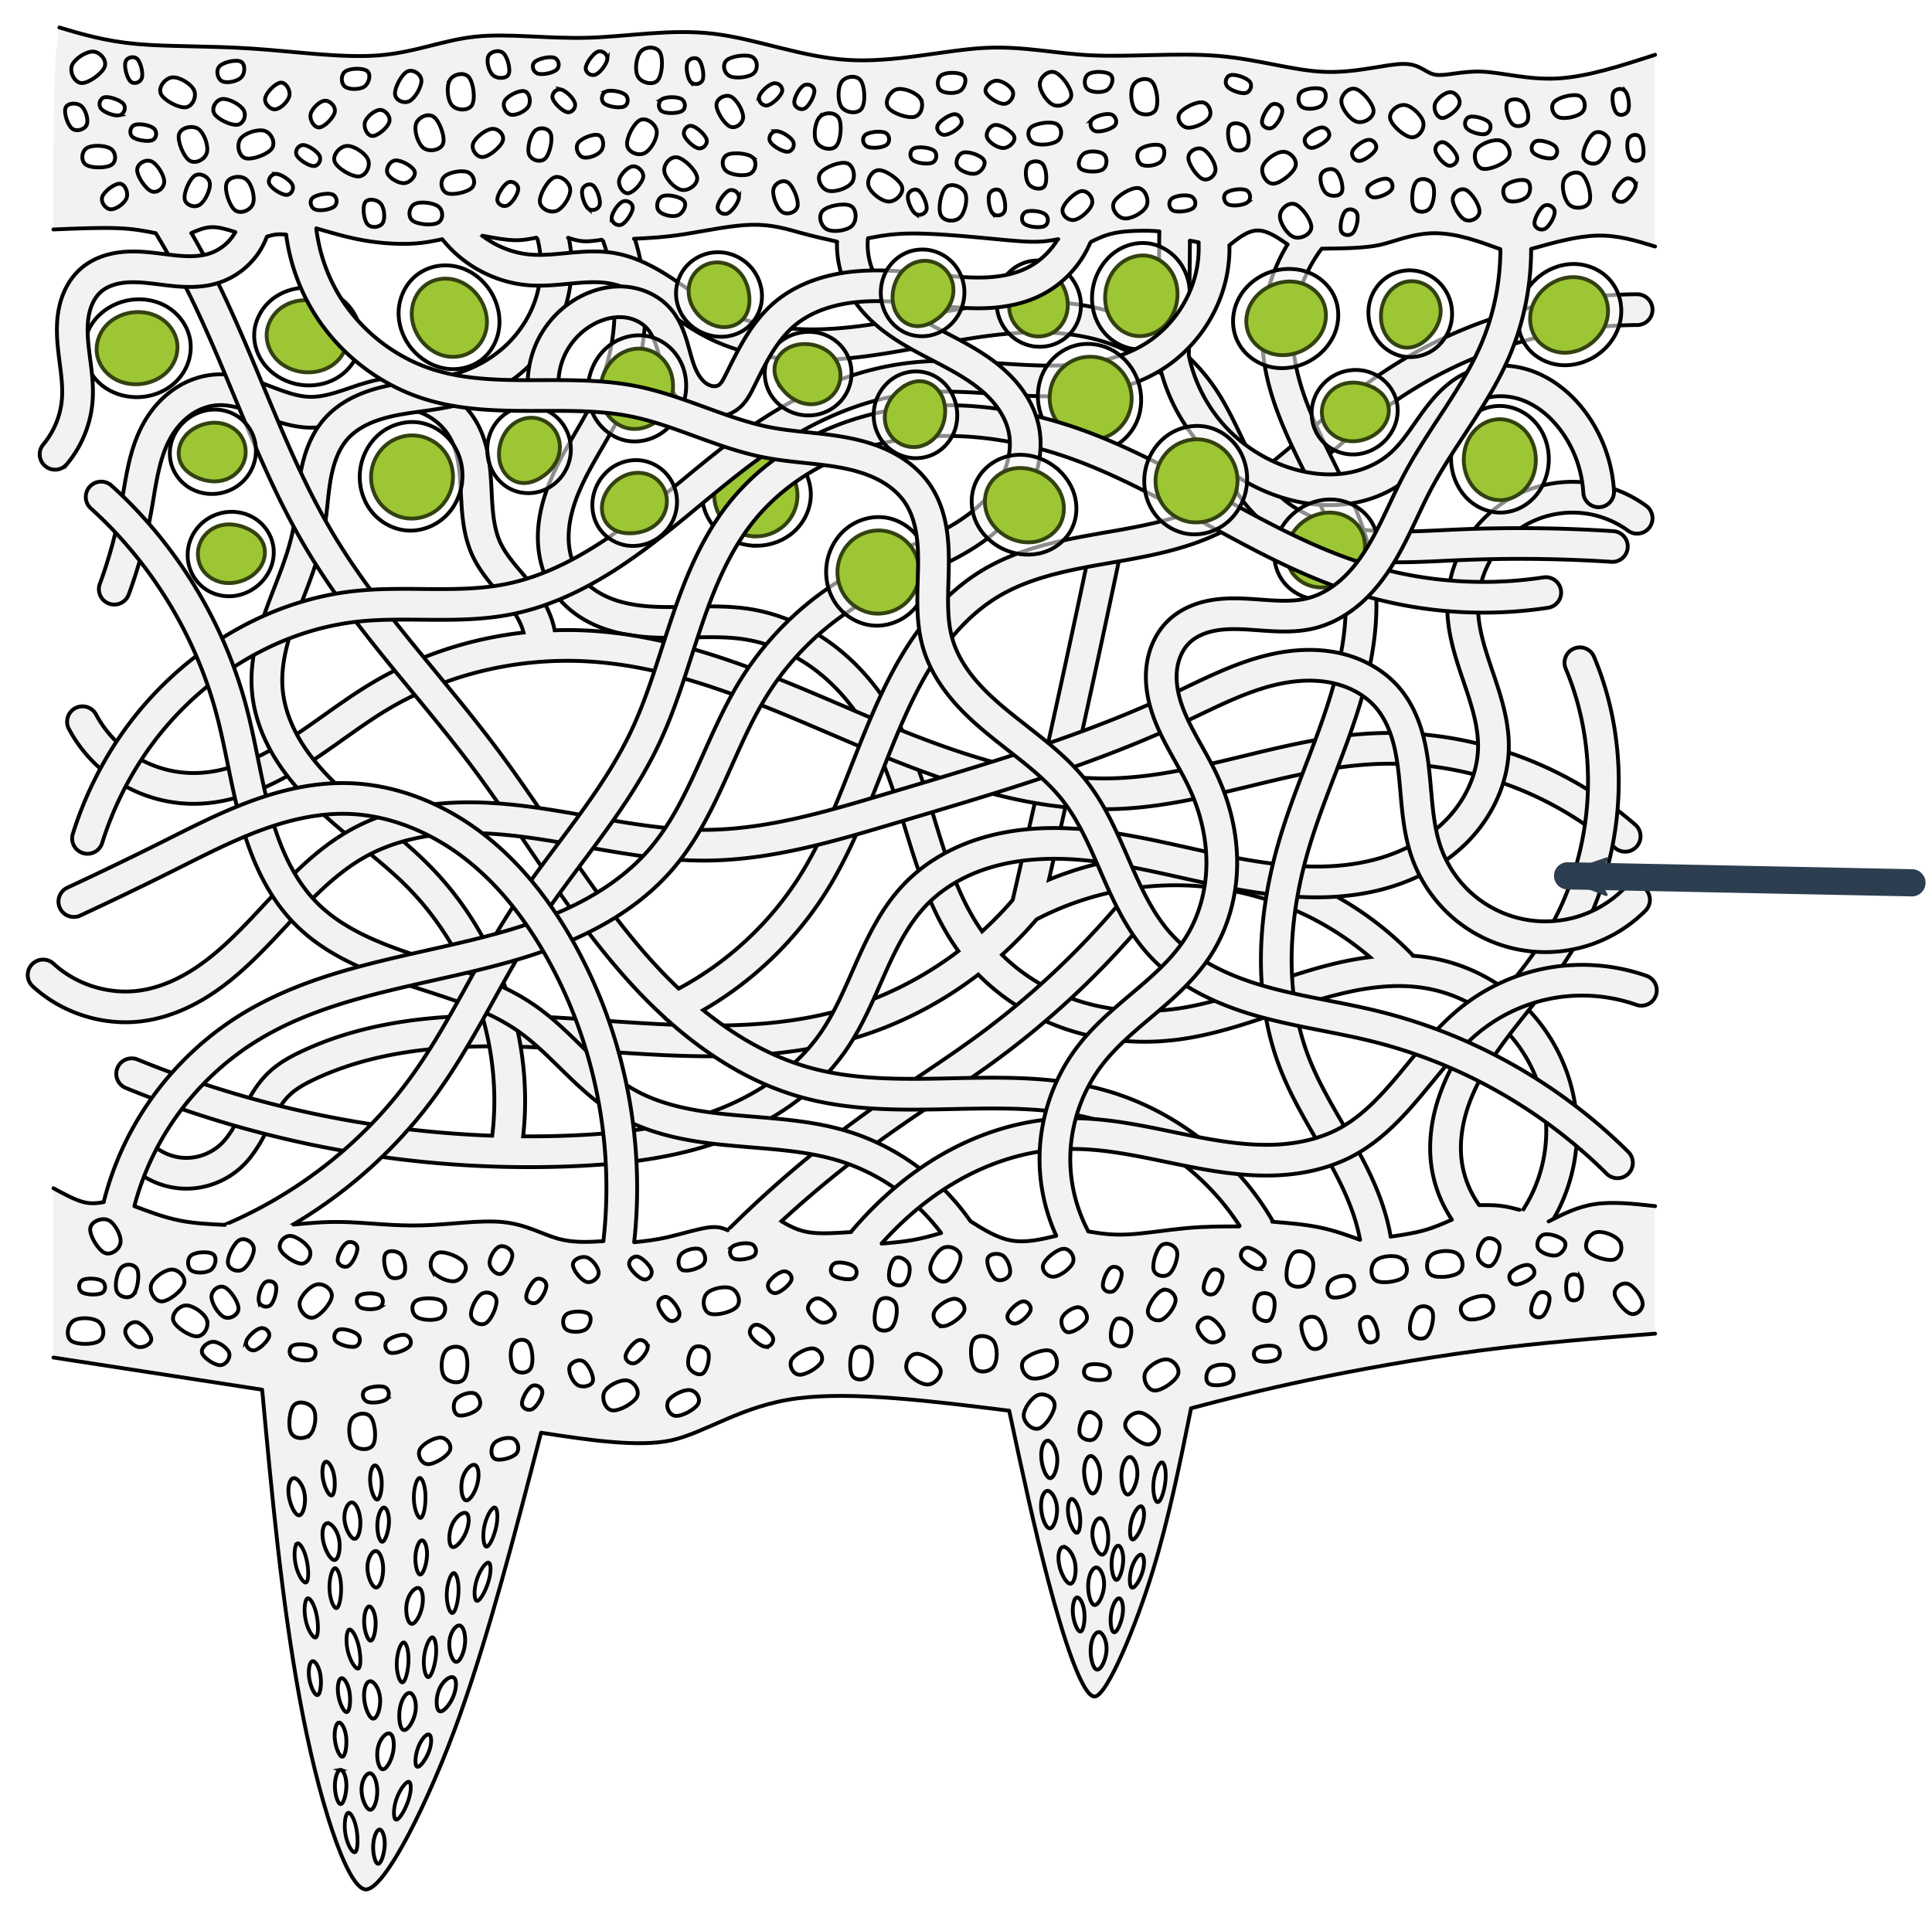 <?xml version="1.0" encoding="UTF-8"?>
<svg width="151.2mm" height="150.03mm" version="1.1" viewBox="0 0 151.2 150.03" xmlns="http://www.w3.org/2000/svg" xmlns:cc="http://creativecommons.org/ns#" xmlns:dc="http://purl.org/dc/elements/1.1/" xmlns:rdf="http://www.w3.org/1999/02/22-rdf-syntax-ns#" xmlns:xlink="http://www.w3.org/1999/xlink">
 <defs>
  <marker id="Arrow2Mstart" overflow="visible" orient="auto">
   <path transform="scale(.6)" d="m8.719 4.034-10.926-4.018 10.926-4.018c-1.746 2.372-1.735 5.617-6e-7 8.035z" fill="#2c3e50" fill-rule="evenodd" stroke="#2c3e50" stroke-linejoin="round" stroke-width=".625"/>
  </marker>
  <marker id="marker2602" overflow="visible" orient="auto">
   <path transform="scale(-.6)" d="m8.719 4.034-10.926-4.018 10.926-4.018c-1.746 2.372-1.735 5.617-6e-7 8.035z" fill="#2c3e50" fill-rule="evenodd" stroke="#2c3e50" stroke-linejoin="round" stroke-width=".625"/>
  </marker>
  <marker id="marker2010" overflow="visible" orient="auto">
   <path transform="scale(-.6)" d="m8.719 4.034-10.926-4.018 10.926-4.018c-1.746 2.372-1.735 5.617-6e-7 8.035z" fill="#2c3e50" fill-rule="evenodd" stroke="#2c3e50" stroke-linejoin="round" stroke-width=".625"/>
  </marker>
 </defs>
 <g transform="translate(-8.119 -38.535)">
  <g fill="#f2f2f2">
   <g stroke="#000">
    <path transform="matrix(.265 0 0 .265 8.467 38.541)" d="m167.44 42.449a4.544 4.544 0 0 0-3.273 7.623c7.965 8.648 13.34 19.674 15.246 31.275s0.34 23.768-4.439 34.51c-1.887 4.24-4.256 8.275-6.769 12.613-2.466 4.257-5.059 8.791-7.07 13.672-2.02 4.904-3.513 10.335-3.602 16.008-0.088 5.675 1.292 11.674 4.713 16.67 3.296 4.813 8.131 8.184 13.164 10.236 5.029 2.051 10.334 2.877 15.369 3.168 4.974 0.288 10.023 0.073 14.629-0.01 4.721-0.085 9.13-0.041 13.402 0.646 7.542 1.213 14.782 4.507 20.957 9.246 6.175 4.739 11.303 10.898 15.205 17.799 5.555 9.824 8.571 20.843 12.152 32.451 3.378 10.949 7.401 22.621 14.596 32.543-10.934 8.318-23.492 14.512-36.785 17.969-12.227 3.18-24.885 4.115-37.848 4.021-13.015-0.093-26.083-1.213-39.359-2.066-13.206-0.849-26.92-1.356-40.404-0.207-13.5 1.151-26.893 3.971-39.443 9.85-3.302 1.547-6.999 3.52-10.078 6.512-3.623 3.521-5.902 8.004-7.762 11.611-1.976 3.833-3.637 6.934-6.021 9.242-2.756 2.668-6.63 4.208-10.465 4.158-3.835-0.05-7.668-1.689-10.354-4.428a4.544 4.544 0 0 0-6.488 6.363c4.366 4.452 10.49 7.071 16.725 7.152 6.235 0.081 12.424-2.378 16.904-6.715 3.632-3.516 5.916-7.999 7.777-11.609 1.977-3.836 3.635-6.942 6.018-9.258 1.962-1.907 4.536-3.364 7.6-4.799 11.308-5.297 23.582-7.934 36.359-9.023 12.793-1.09 25.964-0.621 39.051 0.221 13.016 0.837 26.519 1.988 39.877 2.084 13.41 0.096 26.928-0.861 40.199-4.312 14.618-3.802 28.402-10.634 40.377-19.822 6.651 6.765 14.816 11.987 23.643 15.309 11.193 4.212 23.379 5.409 35.131 3.918 13.27-1.684 26.008-6.782 37.785-10.559 12.086-3.875 24.133-6.596 35.627-4.623 8.874 1.523 17.249 5.945 23.512 12.414 6.263 6.469 10.412 14.983 11.646 23.902s-0.447 18.241-4.717 26.168c-4.27 7.927-11.129 14.458-19.256 18.334a4.544 4.544 0 0 0 3.912 8.203c9.868-4.707 18.161-12.603 23.346-22.229 5.185-9.626 7.216-20.892 5.717-31.723-1.499-10.83-6.514-21.123-14.119-28.979-7.605-7.855-17.728-13.199-28.504-15.049-1.753-0.301-3.506-0.508-5.258-0.635a4.545 4.545 0 0 0-0.195-0.221c-5.639-5.829-12.01-10.948-18.914-15.203-14.442-8.901-31.227-13.937-48.184-14.455-13.761-0.42-27.59 2.136-40.309 7.393 4.856-21.228 9.585-42.486 14.184-63.771 2.394-11.08 4.752-22.167 7.076-33.262a4.544 4.544 0 0 0-4.283-5.469 4.544 4.544 0 0 0-4.611 3.606c-2.32 11.076-4.677 22.146-7.066 33.207-5.169 23.926-10.504 47.815-15.998 71.668-2.81 3.288-5.839 6.383-9.041 9.291-6.01-8.48-9.606-18.679-12.914-29.402-3.436-11.137-6.763-23.35-12.924-34.246-4.43-7.835-10.33-14.966-17.584-20.533-7.254-5.566-15.876-9.535-25.047-11.01-5.118-0.823-10.207-0.848-15.01-0.762-4.919 0.089-9.42 0.287-13.941 0.025-4.46-0.258-8.684-0.971-12.461-2.512-3.773-1.539-7.02-3.921-9.098-6.955-2.154-3.145-3.188-7.202-3.123-11.393 0.065-4.193 1.178-8.468 2.916-12.688 1.748-4.242 4.044-8.287 6.531-12.58 2.44-4.212 5.085-8.7 7.209-13.475 5.501-12.362 7.297-26.324 5.104-39.676s-8.363-26.008-17.529-35.961a4.544 4.544 0 0 0-3.41-1.465zm178.22 219.01c0.944-2e-3 1.888 0.012 2.832 0.041 15.368 0.469 30.605 5.04 43.693 13.107 3.893 2.4 7.6 5.103 11.076 8.076-7.582 0.933-14.967 2.955-21.881 5.172-12.64 4.053-23.984 8.653-36.152 10.197-10.398 1.32-21.084 0.241-30.787-3.41-7.419-2.792-14.25-7.114-19.836-12.637 3.613-3.264 7.029-6.746 10.188-10.455 12.55-6.567 26.704-10.061 40.867-10.092z" stroke-width="1.134"/>
    <path transform="matrix(.265 0 0 .265 8.467 38.541)" d="m63.848 110.55c-0.363-1e-3 -0.728 7e-3 -1.096 0.023-4.617 0.204-9.022 1.842-12.684 4.359-3.663 2.518-6.589 5.891-8.727 9.586-2.381 4.117-3.75 8.511-4.711 12.764-0.934 4.136-1.573 8.62-2.26 12.41-1.409 7.768-3.493 15.415-6.225 22.822a4.544 4.544 0 0 0 8.525 3.144c2.914-7.902 5.14-16.059 6.643-24.346 0.782-4.313 1.298-8.119 2.182-12.029 0.857-3.793 1.971-7.203 3.713-10.215 1.552-2.683 3.599-4.992 6.008-6.648 2.41-1.657 5.194-2.648 7.938-2.769 1.765-0.078 3.614 0.185 5.609 0.703 2.014 0.523 4.05 1.27 6.246 2.107 4.206 1.603 9.482 3.727 15.139 3.826 4.946 0.086 9.601-1.374 13.461-2.674 4.078-1.374 7.376-2.573 10.795-2.904 3.465-0.336 7.007 0.3 10.059 1.836 3.052 1.536 5.626 3.991 7.232 6.932 1.118 2.047 1.823 4.381 2.277 7.002 0.458 2.641 0.639 5.425 0.787 8.395 0.146 2.915 0.288 6.155 0.729 9.348 0.445 3.224 1.215 6.583 2.709 9.828 2.047 4.446 5.233 8.128 7.85 11.199 2.758 3.238 5.03 5.988 6.398 9.092 0.351 0.797 0.628 1.625 0.855 2.467-15.715 1.769-31.074 6.758-44.691 14.875-9.326 5.56-17.43 12.224-25.93 17.482-8.553 5.292-17.632 9.15-26.799 9.152-5.879 1e-3 -11.764-1.63-16.805-4.654-0.966-0.58-1.902-1.211-2.805-1.891-3.802-2.863-6.977-6.561-9.209-10.748a4.544 4.544 0 0 0-8.02 4.275c2.862 5.37 6.912 10.081 11.76 13.732 1.154 0.869 2.356 1.679 3.598 2.424 6.454 3.873 13.956 5.951 21.482 5.949 11.636-3e-3 22.441-4.859 31.578-10.512 9.191-5.686 17.259-12.312 25.801-17.404 18.152-10.821 39.809-15.625 60.969-14.02 25.879 1.964 50.149 12.98 75.107 23.611 12.384 5.275 25.269 10.502 38.49 14.268 13.237 3.77 26.93 6.114 40.971 5.568 13.012-0.505 25.632-3.488 37.779-6.43 12.29-2.977 24.078-5.907 36.09-6.709 26.272-1.755 53.145 7.321 72.973 24.646a4.544 4.544 0 0 0 5.981-6.844c-21.641-18.91-50.886-28.787-79.561-26.871-12.939 0.864-25.526 4.015-37.623 6.945-12.239 2.965-24.015 5.715-35.99 6.18-12.805 0.497-25.505-1.633-38.129-5.229-12.64-3.6-25.085-8.633-37.418-13.887-24.476-10.426-50.283-22.21-77.982-24.312-4.132-0.314-8.282-0.394-12.428-0.26-0.375-1.88-0.956-3.718-1.73-5.473-1.988-4.507-5.157-8.226-7.793-11.32-2.778-3.261-5.082-5.996-6.514-9.105-0.998-2.168-1.592-4.583-1.963-7.269-0.375-2.717-0.5-5.521-0.652-8.559-0.149-2.983-0.349-6.257-0.91-9.494-0.565-3.258-1.517-6.621-3.256-9.805-2.522-4.618-6.481-8.357-11.123-10.693-4.642-2.337-9.914-3.259-15.021-2.764-4.703 0.456-9.163 2.105-12.818 3.336-3.874 1.305-7.189 2.255-10.402 2.199-3.759-0.066-7.467-1.479-12.061-3.231-2.203-0.84-4.652-1.751-7.199-2.412-2.245-0.583-4.661-1-7.199-1.008z" stroke-width="1.134"/>
    <path d="m128.96 138.36c-2.188-0.235-4.282-1.215-5.865-2.743-1.583-1.528-2.635-3.587-2.947-5.765-0.262-1.831-4e-3 -3.678 0.552-5.361 0.556-1.682 1.407-3.223 2.351-4.63v-1e-5c0.94-1.401 1.999-2.712 3.005-3.973 1.018-1.276 1.986-2.51 2.82-3.822 1.968-3.101 3.13-6.7 3.439-10.381 0.309-3.681-0.237-7.423-1.661-10.809a1.202 1.202 90 0 1 2.216-0.932c1.583 3.764 2.18 7.897 1.841 11.942-0.339 4.045-1.617 8.021-3.805 11.468-0.911 1.435-1.956 2.761-2.97 4.032-1.026 1.286-2.015 2.512-2.888 3.814h-1e-5c-0.869 1.296-1.599 2.637-2.065 4.045-0.465 1.408-0.654 2.875-0.455 4.265 0.236 1.649 1.039 3.219 2.237 4.376s2.796 1.904 4.452 2.082a1.202 1.202 90 0 1-0.257 2.391z" stroke-width=".3"/>
    <path d="m62.189 137.83c4.24-4.634 8.971-8.819 14.088-12.462h2e-6c2.908-2.071 5.892-3.937 8.666-5.999h1e-6c3.956-2.941 7.574-6.338 10.757-10.101a1.202 1.202 90 0 1 1.836 1.553c-3.303 3.904-7.055 7.428-11.159 10.478h-1e-6c-2.878 2.139-5.876 4.013-8.706 6.028l-1e-6 1e-5c-4.979 3.545-9.582 7.617-13.708 12.127a1.202 1.202 90 0 1-1.774-1.623z" stroke-width=".3"/>
    <path transform="matrix(.265 0 0 .265 8.467 38.541)" d="m150.18 46.492a4.544 4.544 0 0 0-2.801 7.994c4.795 4.101 8.324 9.692 9.965 15.785 1.64 6.093 1.396 12.7-0.691 18.654-1.788 5.1-4.922 9.756-8.961 13.437-4.039 3.681-8.983 6.401-14.287 7.947-5.661 1.65-12.181 2.016-19.08 3.371-3.436 0.675-7.024 1.637-10.465 3.219-3.446 1.584-6.807 3.833-9.484 6.914-4.286 4.932-6.139 11.183-7.074 16.748-0.946 5.628-1.137 10.931-2.041 15.689-1.411 7.424-4.476 14.245-7.412 22.182-2.837 7.667-5.466 16.409-4.775 25.479 0.523 6.866 2.921 13.373 6.264 19.062 3.341 5.687 7.635 10.636 12.166 15.031 9.081 8.807 19.195 15.65 27.326 23.82 18.919 19.009 28.465 46.992 25.225 73.605-35.876-1.284-71.529-8.911-104.76-22.504a4.544 4.544 0 0 0-3.441 8.412c41.457 16.961 86.567 24.908 131.32 23.139 14.739-0.583 29.942-2.249 44.303-7.357 14.372-5.112 28.078-13.959 37.039-26.926 5.038-7.29 8.38-15.621 11.672-22.975 3.384-7.56 6.921-14.511 12.105-19.891 4.38-4.545 9.996-7.971 16.121-10.199 6.125-2.228 12.736-3.279 19.455-3.459 13.533-0.362 26.971 2.727 40.975 5.848 9.027 2.011 18.494 4.023 28.014 4.959 9.542 0.938 19.29 0.815 28.926-1.52 9.636-2.335 19.04-6.967 26.258-14.248 7.215-7.278 12.099-17.317 12.238-27.912 0.106-8.003-2.463-15.622-4.705-22.238-2.326-6.863-4.372-13.017-4.385-19.246-0.01-5.112 1.426-10.232 4.092-14.594 2.666-4.361 6.569-7.975 11.123-10.297 4.554-2.322 9.772-3.357 14.867-2.953s10.084 2.251 14.215 5.262a4.545 4.545 0 0 0 5.354-7.346c-5.487-4-12.081-6.439-18.85-6.977-6.769-0.537-13.663 0.832-19.713 3.916-6.05 3.084-11.208 7.861-14.75 13.654s-5.439 12.561-5.426 19.352c0.016 7.974 2.632 15.555 4.865 22.145 2.317 6.836 4.308 13.004 4.227 19.203-0.104 7.904-3.796 15.772-9.605 21.633-5.806 5.858-13.6 9.793-21.943 11.814-8.344 2.022-17.009 2.181-25.898 1.307-8.912-0.876-17.896-2.771-26.926-4.783-13.73-3.059-28.323-6.46-43.193-6.062-7.483 0.2-15.095 1.373-22.32 4.002-7.226 2.628-14.08 6.75-19.559 12.434-6.371 6.61-10.436 14.846-13.855 22.484-3.511 7.844-6.425 15.113-10.854 21.521-7.606 11.006-19.526 18.875-32.609 23.529-13.094 4.658-27.235 6.269-41.613 6.838-4.542 0.18-9.089 0.25-13.635 0.225 3.252-29.099-7.247-59.437-27.918-80.207-8.961-9.004-19.127-15.87-27.439-23.932-4.165-4.04-7.863-8.353-10.658-13.111-2.794-4.756-4.642-9.935-5.039-15.148-0.533-7.002 1.482-14.185 4.238-21.635 2.656-7.18 6.218-15.228 7.816-23.639 1.077-5.67 1.263-11.041 2.076-15.881 0.824-4.903 2.296-9.213 4.973-12.293 1.651-1.9 3.87-3.445 6.42-4.617 2.554-1.174 5.381-1.962 8.42-2.559 6.05-1.189 12.862-1.52 19.871-3.562 6.576-1.917 12.76-5.302 17.867-9.957 5.107-4.655 9.108-10.569 11.414-17.146 2.694-7.683 3.007-16.162 0.891-24.023s-6.645-15.038-12.832-20.33a4.544 4.544 0 0 0-3.107-1.088z" stroke-width="1.134"/>
    <path transform="matrix(.265 0 0 .265 8.467 38.541)" d="m41.707 51.062a4.544 4.544 0 0 0-3.894 7.104c5.939 8.709 11.298 17.813 16.029 27.232 6.236 12.416 11.376 25.348 16.871 38.473 5.459 13.04 11.237 26.19 18.643 38.59 14.048 23.522 33.001 42.973 48.75 64.031 15.789 21.112 29.121 44.858 47.783 65.016 2.808 3.033 5.768 5.982 8.859 8.812a4.544 4.544 0 0 0 1.107 1.008c11.384 10.198 24.626 18.632 39.633 22.785 14.451 4 29.563 3.773 43.703 3.469 14.357-0.309 28.152-0.643 41.262 2.623 21.558 5.371 40.362 21.071 49.494 41.324a4.544 4.544 0 0 0 8.285-3.736c-10.275-22.79-31.324-40.363-55.582-46.406-14.501-3.613-29.562-3.195-43.654-2.893-14.308 0.308-28.111 0.452-41.084-3.139-11.499-3.183-22.043-9.279-31.549-17.006 14.628-8.458 27.18-20.483 36.199-34.779 9.895-15.685 15.593-34.199 22.545-50.102 3.312-7.577 6.992-14.813 11.643-21.283 4.647-6.465 10.258-12.102 16.83-16.033 8.419-5.036 18.375-7.316 28.887-9.201 10.278-1.843 21.612-3.435 32.098-7.656 10.764-4.333 19.932-11.081 28.447-18.145 8.708-7.223 16.403-14.464 25.062-20.787 21.345-15.584 47.687-24.248 74.115-24.379a4.544 4.544 0 0 0-0.045-9.088c-28.339 0.14-56.542 9.416-79.43 26.127-8.927 6.518-17.396 14.406-25.506 21.133-8.302 6.887-16.603 12.91-26.039 16.709-9.385 3.778-19.501 5.203-30.307 7.141-10.572 1.896-21.986 4.388-31.949 10.348-7.883 4.715-14.361 11.316-19.545 18.527-5.179 7.206-9.156 15.091-12.59 22.947-7.557 17.287-12.471 33.942-21.902 48.893-8.779 13.917-21.245 25.495-35.75 33.262-2.256-2.142-4.451-4.362-6.57-6.65-17.696-19.113-30.909-42.537-47.172-64.283-16.222-21.691-34.904-40.94-48.227-63.248-7.051-11.806-12.622-24.444-18.062-37.439-5.405-12.911-10.714-26.262-17.133-39.041-4.912-9.78-10.476-19.233-16.643-28.275a4.544 4.544 0 0 0-3.613-1.982z" stroke-width="1.134"/>
    <g stroke-width=".3">
     <path d="m43.397 49.25c-0.156 0.507-0.447 1.66-0.22 3.16 0.086 0.565 0.251 1.216 0.552 1.889 0.146 0.327 0.339 0.691 0.593 1.065l1e-6 1e-6c0.496 0.728 1.253 1.524 2.329 2.147l2e-6 1e-6c0.843 0.488 1.878 0.864 3.021 0.952 0.92 0.071 1.8-0.026 3.013-0.138 1-0.092 2.254-0.196 3.511 0.018 0.849 0.145 1.66 0.424 2.443 0.792 0.738 0.347 1.438 0.765 2.114 1.21l2e-6 1e-6c0.642 0.422 1.261 0.866 1.88 1.286 0.598 0.406 1.191 0.788 1.805 1.11l1e-6 1e-6c1.072 0.562 2.247 0.962 3.497 1.218 1.222 0.251 2.502 0.361 3.801 0.358h6e-6c2.568-0.007 5.13-0.435 7.842-0.936 2.617-0.483 5.383-1.032 8.185-1.189 2.823-0.158 5.773 0.087 8.497 1.164 2.932 1.159 5.433 3.237 7.112 5.806v-1e-6c0.92 1.407 1.64 3.045 2.276 4.328 0.35 0.706 0.7 1.364 1.087 1.973 0.399 0.63 0.823 1.184 1.296 1.662 0.824 0.833 1.823 1.455 2.899 1.909 1.139 0.482 2.36 0.774 3.547 0.929 1.277 0.167 2.562 0.194 3.794 0.173 1.293-0.022 2.766-0.108 3.955-0.159 4.939-0.211 9.107-0.063 12.157 0.135a1.202 1.202 90 0 1-0.156 2.4c-2.984-0.194-7.064-0.339-11.898-0.132-1.13 0.048-2.684 0.138-4.016 0.161-1.29 0.022-2.705-0.004-4.147-0.193-1.353-0.177-2.792-0.515-4.172-1.098-1.304-0.551-2.584-1.334-3.672-2.433v-1e-6c-0.621-0.628-1.149-1.327-1.617-2.065-0.452-0.712-0.844-1.453-1.211-2.194-0.71-1.432-1.318-2.832-2.134-4.08-1.413-2.16-3.523-3.913-5.984-4.885-2.296-0.907-4.869-1.146-7.479-0.999-2.615 0.147-5.208 0.66-7.883 1.153-2.71 0.5-5.463 0.968-8.272 0.976h-8e-6c-1.438 0.004-2.884-0.118-4.291-0.407-1.44-0.295-2.833-0.763-4.131-1.444h-1e-6c-0.735-0.385-1.416-0.827-2.039-1.25-0.652-0.443-1.261-0.878-1.851-1.266l-1e-6 -1e-6c-0.621-0.409-1.216-0.761-1.814-1.042-0.63-0.296-1.232-0.497-1.824-0.598-0.908-0.155-1.871-0.088-2.886 0.006-1.134 0.105-2.25 0.232-3.42 0.141-1.55-0.12-2.93-0.626-4.041-1.269l-3e-6 -2e-6c-1.422-0.824-2.435-1.882-3.111-2.874l-1e-6 -1e-6c-0.346-0.507-0.605-1-0.801-1.437-0.402-0.899-0.621-1.764-0.734-2.511-0.3-1.986 0.084-3.526 0.299-4.225a1.202 1.202 90 0 1 2.299 0.705z"/>
     <path d="m114.32 140.01c0.171-0.532 0.289-1.081 0.351-1.637 0.147-1.316-0.017-2.657-0.395-4.005-0.379-1.351-0.966-2.687-1.646-3.983h-1e-5c-0.692-1.319-1.447-2.567-2.217-3.925-0.756-1.333-1.499-2.728-2.082-4.219-1.14-2.918-1.584-6.01-1.526-9.089 0.058-3.078 0.617-6.157 1.495-9.068v-2e-5c0.549-1.818 1.216-3.588 1.875-5.315v-7e-6c0.664-1.74 1.319-3.433 1.872-5.158v-3e-6c0.551-1.717 0.992-3.465 1.221-5.208 0.228-1.742 0.241-3.466-0.056-5.144-0.252-1.425-0.727-2.813-1.32-4.211-0.597-1.406-1.295-2.775-1.998-4.206-0.696-1.417-1.398-2.911-1.944-4.463l-1e-5 -6e-6c-0.548-1.555-0.95-3.194-1.036-4.91v-6e-6c-0.127-2.546 0.47-5.12 1.706-7.349l1e-5 -4e-6c1.236-2.229 3.101-4.1 5.327-5.342v-2e-6c2.226-1.242 4.798-1.846 7.344-1.726 2.546 0.12 5.05 0.964 7.149 2.409a1.202 1.202 90 0 1-1.364 1.981c-1.73-1.191-3.801-1.889-5.899-1.988s-4.225 0.401-6.06 1.424v2e-6c-1.834 1.023-3.377 2.571-4.396 4.408v4e-6c-1.018 1.837-1.512 3.966-1.408 6.064l1e-5 5e-6c0.071 1.419 0.406 2.823 0.902 4.231v5e-6c0.497 1.411 1.147 2.801 1.835 4.202 0.681 1.387 1.421 2.841 2.052 4.326 0.635 1.494 1.18 3.066 1.475 4.732 0.348 1.968 0.325 3.945 0.073 5.875-0.252 1.929-0.735 3.823-1.315 5.63v3e-6c-0.578 1.8-1.259 3.561-1.915 5.281l-1e-5 6e-6c-0.661 1.732-1.299 3.427-1.819 5.152l-1e-5 1e-5c-0.826 2.738-1.34 5.597-1.393 8.419-0.053 2.821 0.355 5.591 1.362 8.169v1e-5c0.519 1.329 1.194 2.605 1.934 3.908 0.725 1.278 1.54 2.631 2.255 3.994 0.727 1.385 1.393 2.885 1.832 4.452 0.44 1.569 0.658 3.228 0.469 4.921-0.08 0.715-0.231 1.421-0.451 2.105a1.202 1.202 90 0 1-2.289-0.736z"/>
     <path d="m101.29 52.59-0.132 13.772c0.424 2.034 1.399 3.954 2.794 5.494 1.421 1.57 3.278 2.746 5.305 3.359 1.353 0.41 2.759 0.562 4.099 0.372 1.34-0.19 2.609-0.734 3.575-1.591 0.427-0.379 0.812-0.83 1.199-1.345 0.384-0.511 0.762-1.076 1.175-1.652 0.412-0.576 0.879-1.184 1.422-1.737v-2e-6c0.546-0.557 1.182-1.073 1.942-1.454v-1e-6c0.878-0.44 1.834-0.647 2.777-0.663 0.943-0.015 1.887 0.16 2.758 0.498 0.864 0.336 1.647 0.818 2.337 1.392v2e-6c0.69 0.574 1.292 1.242 1.8 1.958 1.236 1.745 1.969 3.837 2.09 5.972a1.202 1.202 90 0 1-2.401 0.137c-0.096-1.684-0.676-3.342-1.652-4.719-0.398-0.562-0.861-1.072-1.375-1.5v-2e-6c-0.514-0.427-1.075-0.768-1.67-1-0.589-0.229-1.225-0.345-1.848-0.335h-1e-5c-0.622 0.01-1.217 0.146-1.738 0.408l-1e-5 1e-6c-0.462 0.232-0.889 0.566-1.303 0.988l-1e-5 1e-6c-0.416 0.424-0.8 0.918-1.183 1.453-0.383 0.535-0.771 1.116-1.209 1.698-0.436 0.579-0.93 1.171-1.526 1.699-1.364 1.21-3.088 1.925-4.832 2.172-1.744 0.248-3.506 0.042-5.134-0.451v-1e-6c-2.444-0.74-4.677-2.154-6.391-4.047-1.714-1.893-2.9-4.255-3.394-6.76a1.202 1.202 39.647 0 1-0.023-0.244l0.134-13.898a1.202 1.202 90 0 1 2.405 0.023z"/>
    </g>
   </g>
   <g stroke-width=".3">
    <use transform="rotate(262.29 86.891 43.037)" width="100%" height="100%" stroke="#000000" xlink:href="#g1789"/>
    <use transform="rotate(256.17 98.877 27.677)" width="100%" height="100%" stroke="#000000" xlink:href="#g1797"/>
    <path d="m136.89 109.82c-0.217 0.217-1.063 1.064-2.395 1.814-0.526 0.296-1.336 0.697-2.376 0.996-1.427 0.41-3.362 0.648-5.535 0.15-1.638-0.376-3.394-1.184-4.916-2.548-1.305-1.17-2.419-2.742-3.068-4.609-0.378-1.088-0.576-2.201-0.709-3.312-0.127-1.067-0.194-2.128-0.305-3.151v1e-6c-0.106-0.977-0.255-1.945-0.538-2.856-0.271-0.871-0.668-1.686-1.225-2.346-0.384-0.455-0.857-0.849-1.398-1.171l-1e-5 -3e-6c-0.534-0.318-1.127-0.562-1.748-0.723-1.234-0.319-2.579-0.323-3.932-0.09-1.342 0.231-2.65 0.681-3.982 1.245-1.348 0.571-2.633 1.22-4.027 1.873l-1e-5 4e-6c-7.206 3.373-14.891 5.588-22.349 7.814l-1.7e-5 1e-5c-2.405 0.718-4.859 1.455-7.351 2.017-2.513 0.567-5.075 0.957-7.686 0.973h-1e-6c-2.397 0.014-4.747-0.289-7.011-0.659-2.303-0.376-4.548-0.825-6.748-1.129h-1e-6c-2.274-0.314-4.455-0.469-6.579-0.298l-5e-6 1e-5c-2.224 0.179-4.305 0.719-6.096 1.676-1.482 0.792-2.781 1.871-4.015 3.066-1.284 1.244-2.493 2.611-3.742 3.91l-6e-6 1e-5c-1.373 1.429-2.728 2.699-4.262 3.74h-4e-6c-1.785 1.212-3.638 1.977-5.482 2.243h-6e-6c-1.69 0.244-3.3 0.042-4.671-0.384-1.698-0.527-3.059-1.399-4.067-2.328a1.202 1.202 90 0 1 1.631-1.767c0.768 0.708 1.821 1.387 3.149 1.799 1.074 0.333 2.322 0.487 3.615 0.3h5e-6c1.422-0.205 2.936-0.808 4.475-1.852l4e-6 -1e-5c1.332-0.904 2.553-2.037 3.879-3.416h6e-6c1.204-1.252 2.427-2.638 3.802-3.971 1.311-1.271 2.797-2.52 4.555-3.46 2.14-1.144 4.556-1.752 7.037-1.952h5e-6c2.364-0.19 4.736-0.014 7.101 0.312h1e-6c2.296 0.317 4.561 0.77 6.807 1.137 2.22 0.363 4.414 0.64 6.609 0.627h1e-6c2.385-0.014 4.764-0.371 7.171-0.914 2.396-0.54 4.769-1.253 7.192-1.976h1.7e-5c7.509-2.241 15.006-4.405 22.017-7.688l9e-6 -5e-6c1.309-0.613 2.708-1.316 4.109-1.909 1.422-0.602 2.919-1.126 4.511-1.4 1.609-0.277 3.309-0.291 4.942 0.131 0.831 0.215 1.637 0.544 2.377 0.985v4e-6c0.75 0.447 1.434 1.01 2.005 1.686v1e-6c0.818 0.969 1.345 2.096 1.683 3.182 0.352 1.131 0.521 2.279 0.633 3.312v-1e-6c0.119 1.097 0.185 2.146 0.302 3.125 0.123 1.027 0.294 1.949 0.593 2.808 0.508 1.46 1.382 2.694 2.402 3.608 1.19 1.067 2.568 1.701 3.848 1.995 1.701 0.39 3.233 0.199 4.333-0.117 0.811-0.233 1.446-0.547 1.859-0.78 1.045-0.589 1.708-1.253 1.875-1.42a1.202 1.202 90 0 1 1.7 1.701z" stroke="#000"/>
    <use transform="rotate(10.572 -322.84 170.37)" width="100%" height="100%" stroke="#000000" xlink:href="#g1793"/>
    <path d="m102.13 51.194c0.93 1.256 1.579 2.703 1.922 4.213 0.343 1.51 0.385 3.095 0.089 4.63v3e-6c-0.296 1.535-0.923 2.991-1.803 4.265-0.88 1.274-2.019 2.377-3.35 3.197l-2e-6 1e-6c-1.491 0.919-3.127 1.451-4.78 1.743-1.65 0.291-3.339 0.347-4.951 0.3h-5e-6c-1.61-0.047-3.186-0.184-4.726-0.272-1.545-0.088-3.037-0.127-4.507 0.007-3.865 0.35-7.601 1.908-10.945 4.086-1.664 1.084-3.237 2.317-4.818 3.609-1.565 1.279-3.165 2.639-4.808 3.906l-5e-6 4e-6c-1.655 1.277-3.425 2.504-5.312 3.516-1.89 1.014-3.91 1.818-6.069 2.238l-7e-6 1e-6c-2.056 0.4-4.123 0.429-6.098 0.417h-6e-6c-2.009-0.012-3.897-0.063-5.767 0.133-3.353 0.352-6.589 1.544-9.467 3.36-2.88 1.817-5.393 4.254-7.302 7.076-1.435 2.122-2.559 4.455-3.323 6.901a1.202 1.202 90 0 1-2.295-0.717c0.834-2.669 2.059-5.215 3.626-7.532 2.095-3.097 4.849-5.767 8.011-7.762 3.164-1.997 6.746-3.324 10.5-3.718 2.038-0.214 4.101-0.157 6.032-0.146h6e-6c1.965 0.011 3.823-0.022 5.624-0.373l5e-6 -1e-6c1.87-0.364 3.663-1.07 5.392-1.997 1.731-0.928 3.386-2.072 4.98-3.301l4e-6 -4e-6c1.607-1.24 3.14-2.544 4.754-3.864 1.599-1.306 3.252-2.605 5.027-3.762 3.575-2.329 7.683-4.071 12.04-4.466 1.647-0.149 3.279-0.103 4.861-0.013 1.587 0.091 3.141 0.225 4.659 0.269h5e-6c1.516 0.044 3.029-0.011 4.462-0.264 1.431-0.253 2.763-0.699 3.936-1.422l1e-6 -1e-6c1.035-0.638 1.934-1.505 2.633-2.517 0.699-1.012 1.19-2.16 1.42-3.354v-2e-6c0.23-1.194 0.2-2.442-0.073-3.642-0.273-1.199-0.786-2.338-1.51-3.315a1.202 1.202 90 0 1 1.932-1.431z" stroke="#000"/>
    <use transform="rotate(148.69 64.002 32.354)" width="100%" height="100%" stroke="#000000" xlink:href="#g1797"/>
    <path d="m16.842 76.542c1.687 1.524 6.34 5.963 9.281 13.432 0.42 1.066 0.851 2.313 1.23 3.718 0.357 1.323 0.617 2.566 0.97 4.296 0.256 1.254 0.559 2.743 0.942 4.145h1e-6c0.346 1.264 0.8 2.597 1.424 3.854 0.576 1.159 1.301 2.265 2.236 3.208 0.997 1.006 2.214 1.813 3.62 2.503 1.361 0.668 2.833 1.196 4.385 1.704 1.482 0.485 3.119 0.985 4.67 1.587 1.557 0.605 3.111 1.341 4.541 2.358 1.438 1.022 2.686 2.291 3.831 3.409 1.199 1.171 2.302 2.194 3.572 2.953 1.144 0.683 2.406 1.137 3.722 1.453 1.37 0.329 2.801 0.51 4.19 0.64h5e-6c1.487 0.139 2.972 0.234 4.408 0.397 1.599 0.18 3.081 0.434 4.514 0.865 2.335 0.702 4.311 1.826 5.893 3.056 2.111 1.642 3.514 3.462 4.413 4.96a1.202 1.202 90 0 1-2.062 1.238c-0.774-1.29-1.991-2.87-3.828-4.299-1.374-1.069-3.094-2.046-5.109-2.652-1.246-0.374-2.574-0.607-4.091-0.778-1.361-0.154-2.826-0.248-4.363-0.392h-5e-6c-1.431-0.134-2.994-0.328-4.528-0.696-1.479-0.356-2.985-0.886-4.393-1.727h-1e-6c-1.539-0.919-2.82-2.127-4.019-3.297-1.204-1.176-2.296-2.282-3.545-3.17-1.21-0.86-2.565-1.512-4.018-2.076-1.47-0.571-3.002-1.038-4.547-1.543-1.581-0.517-3.182-1.087-4.697-1.831-1.575-0.773-3.033-1.723-4.267-2.969h-1e-6c-1.158-1.168-2.022-2.502-2.683-3.832-0.715-1.44-1.218-2.931-1.589-4.288h-1e-6c-0.408-1.492-0.726-3.061-0.979-4.298-0.354-1.733-0.601-2.909-0.936-4.151-0.353-1.308-0.755-2.469-1.146-3.463-2.744-6.97-7.088-11.112-8.655-12.528a1.202 1.202 90 0 1 1.612-1.784z" stroke="#000"/>
    <use transform="rotate(59.185 112.46 66.054)" width="100%" height="100%" stroke="#000000" xlink:href="#use1853"/>
    <path d="m19.513 136.37c2.18-0.467 6.651-1.638 11.559-4.821h2e-6c1.927-1.25 3.997-2.859 5.994-4.902 0.989-1.012 2.064-2.236 3.123-3.685 1.338-1.831 2.497-3.773 4.016-6.498 1.081-1.938 2.486-4.54 3.965-6.812l4e-6 -1e-5c1.555-2.389 3.156-4.417 4.954-6.87 1.573-2.145 3.14-4.419 4.324-6.891v-1e-6c1.339-2.798 2.093-5.568 3.216-8.906 0.513-1.523 1.089-3.095 1.799-4.617 0.705-1.51 1.547-2.984 2.606-4.339l3e-6 -5e-6c1.565-2.002 3.528-3.624 5.694-4.853l7e-6 -4e-6c2.196-1.246 4.599-2.088 7.023-2.526 5.077-0.918 10.146-0.145 14.547 1.371l1.1e-5 4e-6c4.147 1.428 8.073 3.637 11.514 5.524 3.999 2.193 7.42 3.998 11.167 5.155 5.721 1.767 10.754 1.51 13.896 1.029a1.202 1.202 90 0 1 0.363 2.377c-3.388 0.518-8.805 0.795-14.969-1.109-4.007-1.238-7.623-3.156-11.614-5.344-3.496-1.917-7.228-4.011-11.141-5.359l-1.1e-5 -4e-6c-4.102-1.413-8.762-2.104-13.336-1.278h-1e-6c-2.171 0.392-4.315 1.145-6.264 2.251l-6e-6 4e-6c-1.921 1.09-3.634 2.513-4.986 4.243l-3e-6 3e-6c-0.92 1.177-1.672 2.484-2.321 3.875-0.655 1.404-1.199 2.88-1.699 4.367-1.07 3.179-1.902 6.203-3.326 9.177l-1e-6 2e-6c-1.285 2.684-2.963 5.106-4.553 7.275-1.857 2.533-3.371 4.446-4.878 6.76h-3e-6c-1.421 2.183-2.772 4.684-3.88 6.671-1.533 2.749-2.748 4.793-4.175 6.746-1.135 1.553-2.287 2.865-3.345 3.947-2.136 2.185-4.348 3.905-6.405 5.239l-2e-6 1e-5c-5.241 3.399-10.022 4.653-12.364 5.154a1.202 1.202 90 0 1-0.503-2.351z" stroke="#000"/>
    <use transform="rotate(233.37 119.93 9.587)" width="100%" height="100%" stroke="#000000" xlink:href="#g1793"/>
    <path d="m81.727 52.255c-0.958-0.05-1.932 0.162-2.783 0.605-0.851 0.443-1.584 1.118-2.093 1.931l-1e-6 2e-6c-0.51 0.813-0.799 1.766-0.827 2.725v1e-6c-0.028 0.959 0.206 1.928 0.668 2.769l1e-6 3e-6c0.282 0.514 0.653 0.991 1.092 1.433 0.44 0.444 0.944 0.848 1.487 1.219 1.111 0.758 2.312 1.343 3.628 2.038l1e-6 1e-6c1.278 0.676 2.646 1.453 3.829 2.516l1e-6 2e-6c0.599 0.538 1.155 1.159 1.613 1.855 0.459 0.697 0.824 1.477 1.028 2.328l1e-6 5e-6c0.227 0.944 0.238 1.908 0.087 2.831-0.151 0.922-0.467 1.814-0.903 2.622-0.434 0.804-0.979 1.524-1.589 2.166-0.609 0.641-1.287 1.206-1.991 1.701l-8e-6 5e-6c-1.399 0.983-2.916 1.707-4.382 2.358-1.497 0.665-2.904 1.238-4.251 1.958l-7e-6 4e-6c-3.356 1.794-6.228 4.489-8.231 7.724l-6e-6 1.1e-5c-1.284 2.073-2.216 4.343-3.3 6.72-1.063 2.332-2.256 4.728-4.026 6.793-2.101 2.451-4.847 4.224-7.704 5.487h-7e-6c-2.853 1.261-5.862 2.051-8.8 2.733-2.822 0.654-5.591 1.219-8.299 1.994h-1.4e-5c-2.691 0.77-5.243 1.728-7.561 3.129l-1.2e-5 1e-5c-3.278 1.98-6.019 4.845-7.855 8.206-1.835 3.361-2.763 7.216-2.657 11.044a1.202 1.202 90 0 1-2.404 0.066c-0.118-4.253 0.911-8.529 2.95-12.263 2.039-3.734 5.08-6.911 8.722-9.112l1.4e-5 -1e-5c2.567-1.551 5.34-2.581 8.143-3.383l1.5e-5 -1e-5c2.786-0.797 5.679-1.389 8.417-2.025 2.908-0.674 5.734-1.424 8.37-2.59l7e-6 -1e-5c2.632-1.163 5.047-2.748 6.851-4.853 1.534-1.79 2.612-3.918 3.664-6.225 1.031-2.262 2.054-4.746 3.443-6.989l8e-6 -1.2e-5c2.226-3.595 5.412-6.585 9.142-8.579l8e-6 -4e-6c1.451-0.776 3.001-1.41 4.41-2.035 1.44-0.639 2.778-1.286 3.976-2.128l6e-6 -4e-6c0.594-0.417 1.146-0.881 1.631-1.39 0.483-0.508 0.896-1.059 1.216-1.651 0.317-0.588 0.541-1.225 0.646-1.869 0.105-0.643 0.092-1.281-0.052-1.879v-3e-6c-0.131-0.542-0.37-1.069-0.699-1.569-0.329-0.501-0.743-0.968-1.211-1.388l-2e-6 -1e-6c-0.949-0.852-2.092-1.515-3.346-2.179l-2e-6 -1e-6c-1.218-0.644-2.602-1.32-3.859-2.178-0.641-0.437-1.269-0.938-1.839-1.511-0.57-0.575-1.085-1.227-1.493-1.969l-2e-6 -4e-6c-0.668-1.216-1.004-2.609-0.963-3.996v-2e-6c0.04-1.387 0.456-2.758 1.193-3.933l2e-6 -3e-6c0.737-1.176 1.79-2.147 3.021-2.787 1.231-0.64 2.631-0.944 4.017-0.873a1.202 1.202 90 0 1-0.124 2.401z" stroke="#000"/>
    <use transform="translate(36.501 7.44)" width="100%" height="100%" stroke="#000000" xlink:href="#use1871"/>
    <path d="m73.332 136.72c0.137-0.186 0.275-0.371 0.416-0.554 2.092-2.731 4.638-5.179 7.628-6.991 2.99-1.812 6.437-2.974 9.987-3.101h3e-6c1.994-0.072 3.94 0.18 5.818 0.52 1.884 0.341 3.718 0.772 5.515 1.091 1.802 0.319 3.573 0.525 5.312 0.441 1.738-0.084 3.426-0.464 4.881-1.242 0.894-0.478 1.713-1.109 2.494-1.846 0.783-0.739 1.513-1.569 2.238-2.438 0.711-0.853 1.461-1.794 2.234-2.671 0.783-0.89 1.634-1.766 2.605-2.544 2.001-1.603 4.411-2.684 6.938-3.114 2.527-0.43 5.159-0.205 7.577 0.646a1.202 1.202 90 0 1-0.799 2.268c-2.032-0.716-4.251-0.905-6.375-0.544-2.124 0.361-4.156 1.273-5.837 2.62v1e-5c-0.821 0.658-1.569 1.422-2.303 2.257-0.745 0.846-1.433 1.711-2.191 2.622l-1e-5 1e-5c-0.745 0.894-1.547 1.81-2.435 2.648-0.889 0.839-1.88 1.613-3.011 2.218-1.844 0.985-3.9 1.427-5.899 1.523-1.996 0.096-3.966-0.142-5.847-0.475-1.886-0.334-3.723-0.766-5.524-1.092-1.807-0.327-3.559-0.546-5.303-0.483h-3e-6c-3.086 0.111-6.139 1.126-8.828 2.755-2.689 1.629-5.02 3.857-6.966 6.396-0.13 0.17-0.259 0.342-0.386 0.515a1.202 1.202 90 0 1-1.938-1.423z" stroke="#000"/>
    <use transform="rotate(194.7 97.088 16.746)" width="100%" height="100%" stroke="#000000" xlink:href="#g1789"/>
    <path d="m54.945 138.28c1.56-8.213 0.206-16.958-3.766-24.314-1.691-3.133-3.841-5.995-6.563-8.137h-5e-6c-1.357-1.068-2.867-1.951-4.46-2.574-1.593-0.623-3.261-0.985-4.941-1.019-2.251-0.046-4.525 0.485-6.738 1.307h-2e-6c-2.223 0.827-4.34 1.92-6.557 3.029-2.487 1.245-4.993 2.453-7.516 3.624a1.202 1.202 90 0 1-1.012-2.181c2.501-1.161 4.986-2.359 7.452-3.593 2.169-1.085 4.421-2.25 6.795-3.133h2e-6c2.385-0.887 4.972-1.512 7.625-1.457 1.992 0.041 3.941 0.469 5.769 1.184 1.827 0.715 3.542 1.72 5.071 2.924l5e-6 1e-5c3.051 2.401 5.394 5.553 7.192 8.884 4.234 7.843 5.675 17.149 4.012 25.905a1.202 1.202 90 0 1-2.362-0.449z" stroke="#000"/>
   </g>
   <g stroke="#000000" stroke-width=".3">
    <use transform="rotate(67.465 31.89 53.7)" width="100%" height="100%" xlink:href="#g1793"/>
    <use id="use1853" transform="rotate(179.02 97.554 30.706)" width="100%" height="100%" fill="#f2f2f2" stroke="#000000" stroke-width=".3" xlink:href="#g1793"/>
    <use transform="rotate(80.881 34.566 53.107)" width="100%" height="100%" xlink:href="#g1789"/>
    <use transform="rotate(177.92 79.171 31.045)" width="100%" height="100%" xlink:href="#g1797"/>
    <use transform="rotate(-4.196 1236.6 -318.3)" width="100%" height="100%" xlink:href="#g1789"/>
    <use transform="rotate(20.72 -183.94 65.579)" width="100%" height="100%" xlink:href="#g1789"/>
    <use transform="rotate(-70.545 131.92 17.804)" width="100%" height="100%" xlink:href="#g1789"/>
    <use transform="rotate(118.89 52.273 37.541)" width="100%" height="100%" xlink:href="#g1793"/>
    <use transform="rotate(145.92 45.026 20.766)" width="100%" height="100%" xlink:href="#g1793"/>
    <use id="use1871" transform="rotate(173.32 46.651 29.977)" width="100%" height="100%" fill="#f2f2f2" stroke="#000000" stroke-width=".3" xlink:href="#g1797"/>
    <use transform="rotate(205.6 68.023 27.265)" width="100%" height="100%" xlink:href="#g1789"/>
   </g>
   <path d="m49.45 69.258c-0.038-0.411-0.153-1.853 0.51-3.533 0.092-0.233 0.209-0.497 0.359-0.779l1e-6 -2e-6c0.525-0.987 1.476-2.245 3.09-3.131 0.952-0.523 2.252-0.959 3.691-0.838v1e-6c0.642 0.054 1.306 0.225 1.933 0.531 0.589 0.288 1.158 0.702 1.623 1.259l1e-6 1e-6c0.328 0.393 0.578 0.822 0.778 1.259 0.191 0.419 0.336 0.846 0.458 1.255 0.118 0.395 0.217 0.776 0.32 1.133v2e-6c0.101 0.35 0.205 0.669 0.33 0.964v1e-6c0.121 0.283 0.264 0.539 0.429 0.753 0.161 0.209 0.333 0.366 0.514 0.473 0.179 0.106 0.363 0.159 0.521 0.162 0.157 0.004 0.291-0.042 0.376-0.102 0.062-0.044 0.14-0.122 0.238-0.269v-1e-6c0.102-0.153 0.196-0.336 0.317-0.58l1e-6 -2e-6c0.462-0.933 0.955-1.946 1.541-2.898l4e-6 -6e-6c0.596-0.968 1.308-1.907 2.23-2.695 0.94-0.803 2.012-1.37 3.114-1.759l7e-6 -2e-6c1.12-0.395 2.285-0.611 3.411-0.702h1e-6c2.263-0.182 4.571 0.104 6.54 0.307h4e-6c1.306 0.135 2.434 0.232 3.552 0.178 1.211-0.058 2.265-0.297 3.144-0.729 1.102-0.542 1.934-1.405 2.44-2.278 0.688-1.187 0.819-2.395 0.766-3.249a1.202 1.202 90 0 1 2.4-0.151c0.078 1.242-0.11 2.924-1.086 4.606-0.721 1.242-1.879 2.453-3.459 3.23-1.246 0.612-2.64 0.903-4.089 0.973-1.318 0.064-2.606-0.052-3.915-0.188l-4e-6 -1e-6c-2.059-0.213-4.109-0.463-6.1-0.303h-1e-6c-0.959 0.077-1.915 0.259-2.805 0.573l-6e-6 2e-6c-0.874 0.308-1.675 0.741-2.352 1.319v1e-6c-0.67 0.572-1.229 1.291-1.744 2.128l-3e-6 5e-6c-0.516 0.838-0.957 1.74-1.433 2.703l-1e-6 2e-6c-0.117 0.237-0.272 0.547-0.469 0.844l-1e-6 1e-6c-0.2 0.302-0.471 0.631-0.848 0.899-0.552 0.392-1.207 0.56-1.825 0.546-0.626-0.015-1.208-0.211-1.69-0.497-0.493-0.292-0.886-0.674-1.195-1.077-0.314-0.408-0.553-0.85-0.734-1.275v-1e-6c-0.182-0.427-0.317-0.853-0.429-1.239v-2e-6c-0.116-0.401-0.213-0.775-0.314-1.115-0.105-0.353-0.214-0.664-0.341-0.944-0.132-0.288-0.275-0.524-0.436-0.717h-1e-6c-0.222-0.266-0.509-0.481-0.832-0.639-0.344-0.168-0.717-0.265-1.08-0.295-0.843-0.071-1.67 0.186-2.333 0.55-1.109 0.609-1.774 1.493-2.124 2.153v1e-6c-0.102 0.192-0.183 0.373-0.246 0.533-0.458 1.16-0.377 2.156-0.352 2.432a1.202 1.202 90 0 1-2.395 0.219z" stroke="#000" stroke-width=".3"/>
   <g stroke="#000000" stroke-width=".3">
    <use transform="rotate(195.03 69.6 28.514)" width="100%" height="100%" xlink:href="#g1793"/>
    <use transform="rotate(205.12 81.843 17.66)" width="100%" height="100%" xlink:href="#g1789"/>
    <use id="use1879" transform="rotate(143.86 50.775 19.435)" width="100%" height="100%" fill="#f2f2f2" stroke="#000000" stroke-width=".3" xlink:href="#g1789"/>
    <use transform="rotate(-83 95.583 47.237)" width="100%" height="100%" xlink:href="#g1793"/>
    <use transform="rotate(264 80.335 49.301)" width="100%" height="100%" xlink:href="#g1793"/>
    <use transform="rotate(82.041 -14.685 7.512)" width="100%" height="100%" xlink:href="#g1789"/>
   </g>
   <g stroke="#000" stroke-width=".3">
    <path d="m29.175 53.447c0.104 0.391 0.281 1.207 0.155 2.253v1e-6c-0.049 0.406-0.146 0.868-0.324 1.354-0.088 0.24-0.205 0.511-0.361 0.798-0.309 0.564-0.772 1.185-1.442 1.738-0.53 0.437-1.196 0.834-1.98 1.084h-2e-6c-0.912 0.291-1.878 0.358-2.881 0.303-0.878-0.048-1.701-0.182-2.525-0.271-0.772-0.084-1.49-0.121-2.16-0.02-0.323 0.049-0.631 0.131-0.91 0.247-0.278 0.116-0.521 0.263-0.72 0.437-0.199 0.174-0.374 0.391-0.52 0.64-0.15 0.256-0.267 0.542-0.349 0.84-0.176 0.639-0.205 1.336-0.166 2.037v2e-6c0.042 0.761 0.164 1.557 0.26 2.356 0.108 0.895 0.181 1.767 0.114 2.665-0.172 2.306-1.213 4.003-2.015 4.959a1.202 1.202 90 0 1-1.843-1.544c0.577-0.689 1.335-1.924 1.46-3.594 0.049-0.662-7.88e-4 -1.349-0.103-2.198-0.084-0.692-0.226-1.646-0.274-2.511v-2e-6c-0.046-0.831-0.025-1.819 0.249-2.81 0.131-0.476 0.325-0.958 0.591-1.414 0.261-0.447 0.596-0.873 1.015-1.238 0.42-0.367 0.891-0.643 1.377-0.845 0.484-0.202 0.986-0.331 1.478-0.405 0.983-0.148 1.948-0.083 2.777 0.007 0.99 0.108 1.596 0.216 2.397 0.261 0.819 0.045 1.471-0.019 2.018-0.193l1e-6 -1e-6c0.46-0.147 0.859-0.383 1.182-0.649 0.406-0.335 0.683-0.708 0.862-1.036 0.092-0.167 0.161-0.327 0.213-0.47 0.106-0.29 0.165-0.568 0.195-0.815 0.076-0.632-0.031-1.121-0.091-1.345a1.202 1.202 90 0 1 2.323-0.62z"/>
    <path d="m33.232 51.293c-0.221 0.804-0.65 2.648-0.371 5.044 0.104 0.894 0.315 1.938 0.719 3.047 0.195 0.536 0.454 1.141 0.801 1.776 0.675 1.237 1.71 2.636 3.233 3.889 1.191 0.979 2.687 1.868 4.441 2.419l6e-6 2e-6c1.115 0.35 2.328 0.571 3.696 0.693 1.245 0.111 2.518 0.133 3.934 0.132h3e-6c1.236-0.001 2.705-0.02 4.086 0.029 1.335 0.048 2.76 0.162 4.197 0.451 1.867 0.376 3.627 1.019 5.385 1.66 1.68 0.613 3.337 1.215 5.032 1.546h1e-6c0.979 0.192 1.971 0.294 3.072 0.41 1.036 0.109 2.171 0.23 3.292 0.464l7e-6 1e-6c1.092 0.228 2.252 0.578 3.344 1.167 1.057 0.57 2.075 1.384 2.814 2.47 0.68 0.998 1.065 2.132 1.264 3.252 0.196 1.1 0.217 2.197 0.2 3.228-0.017 1.032-0.07 2.032-0.051 2.975v7e-6c0.019 0.95 0.109 1.825 0.35 2.643l1e-6 6e-6c0.32 1.087 0.922 2.109 1.683 3.035 0.776 0.945 1.705 1.784 2.69 2.59l6e-6 5e-6c1.005 0.823 2.081 1.623 3.125 2.492 1.064 0.885 2.098 1.843 2.985 2.973l6e-6 7e-6c0.785 1 1.406 2.073 1.936 3.129 0.538 1.072 1.017 2.197 1.459 3.211 0.469 1.079 0.92 2.081 1.439 3.029 0.536 0.979 1.115 1.845 1.793 2.594h2e-6c0.938 1.036 2.071 1.851 3.287 2.503 1.289 0.691 2.679 1.201 4.038 1.589h1e-5c1.453 0.415 2.956 0.723 4.369 1.003 1.623 0.321 3.051 0.59 4.542 0.96 8.831 2.185 15.372 6.857 19.536 11.006a1.202 1.202 90 0 1-1.697 1.704c-3.923-3.908-10.093-8.316-18.416-10.375-1.422-0.352-2.78-0.608-4.431-0.935-1.413-0.279-3.004-0.604-4.563-1.05-1.47-0.42-3.031-0.988-4.513-1.782-1.4-0.75-2.771-1.724-3.933-3.008l-3e-6 -1e-5c-0.839-0.926-1.522-1.961-2.12-3.053-0.575-1.05-1.062-2.139-1.535-3.224-0.454-1.044-0.901-2.094-1.402-3.091-0.488-0.971-1.027-1.893-1.679-2.724h-5e-6c-0.738-0.94-1.627-1.774-2.631-2.608-0.978-0.813-2.048-1.609-3.111-2.48l-8e-6 -6e-6c-1.034-0.846-2.102-1.801-3.025-2.924-0.908-1.106-1.699-2.41-2.132-3.883l-2e-6 -8e-6c-0.324-1.103-0.426-2.213-0.448-3.273v-7e-6c-0.021-1.03 0.035-2.124 0.051-3.064 0.016-0.981-0.009-1.896-0.163-2.766-0.156-0.876-0.442-1.671-0.883-2.319-0.479-0.703-1.174-1.279-1.969-1.708-0.822-0.443-1.742-0.731-2.692-0.93l-6e-6 -1e-6c-0.985-0.205-2.004-0.316-3.054-0.427-1.078-0.114-2.179-0.226-3.282-0.442h-1e-6c-1.911-0.374-3.745-1.046-5.394-1.647-1.787-0.652-3.376-1.228-5.035-1.562-1.261-0.254-2.544-0.36-3.808-0.405-1.323-0.047-2.718-0.029-3.998-0.028h-2e-6c-1.435 0.001-2.795-0.021-4.15-0.141-1.497-0.133-2.886-0.38-4.203-0.794l-8e-6 -3e-6c-2.084-0.655-3.849-1.706-5.247-2.855-1.791-1.472-3.014-3.123-3.817-4.595-0.412-0.756-0.719-1.473-0.95-2.107-0.476-1.31-0.725-2.54-0.847-3.591-0.328-2.818 0.176-4.995 0.441-5.957a1.202 1.202 90 0 1 2.319 0.636z"/>
    <path d="m126.88 51.347c0.41 1.238 1.211 4.009 1.045 7.668-0.062 1.375-0.267 2.985-0.742 4.721-0.231 0.842-0.549 1.8-0.994 2.82v2e-6c-0.745 1.709-1.682 3.28-2.999 5.303v5e-6c-0.933 1.433-2.143 3.218-3.055 4.936-0.517 0.974-0.912 1.852-1.473 3.028-0.466 0.975-1.015 2.08-1.689 3.133-0.61 0.952-1.399 1.982-2.423 2.864v1e-6c-0.931 0.801-2.101 1.512-3.459 1.865v1e-6c-1.019 0.265-2.035 0.303-3.006 0.272-0.947-0.031-1.861-0.127-2.719-0.164-0.837-0.036-1.629-0.015-2.364 0.153-0.354 0.081-0.694 0.198-1.003 0.353v1e-6c-0.304 0.152-0.574 0.338-0.798 0.555-0.261 0.253-0.478 0.568-0.643 0.929-0.165 0.361-0.274 0.759-0.323 1.169v2e-6c-0.099 0.833 0.033 1.724 0.323 2.612 0.293 0.898 0.729 1.761 1.228 2.671 0.491 0.896 1.063 1.867 1.535 2.868v1e-6c1.06 2.247 1.649 4.699 1.618 7.145-0.033 2.555-0.752 5.053-2.099 7.12v1e-5c-0.6 0.922-1.303 1.729-2.018 2.448-0.738 0.742-1.526 1.426-2.255 2.045h-1e-6c-0.794 0.675-1.495 1.256-2.191 1.895-0.72 0.661-1.347 1.304-1.886 1.986l-3e-6 1e-5c-1.796 2.273-2.57 4.959-2.609 7.314-0.053 3.208 1.182 5.792 2.366 7.396a1.202 1.202 90 0 1-1.935 1.428c-1.423-1.929-2.899-5.017-2.835-8.864 0.047-2.829 0.971-6.038 3.127-8.765h5e-6c0.643-0.814 1.368-1.553 2.147-2.267 0.74-0.679 1.492-1.304 2.259-1.956 0.721-0.613 1.445-1.242 2.107-1.909 0.639-0.642 1.224-1.322 1.708-2.065 1.08-1.658 1.682-3.704 1.709-5.838 0.026-2.043-0.466-4.135-1.388-6.088-0.431-0.913-0.93-1.755-1.469-2.738-0.515-0.939-1.041-1.963-1.406-3.082-0.364-1.117-0.577-2.369-0.425-3.643l1e-6 -4e-6c0.077-0.642 0.249-1.284 0.524-1.885 0.276-0.604 0.658-1.172 1.155-1.655 0.424-0.411 0.902-0.733 1.398-0.981v-1e-6c0.5-0.25 1.024-0.427 1.541-0.545 1.042-0.238 2.082-0.251 3.003-0.212 0.96 0.041 1.863 0.136 2.694 0.163 0.863 0.028 1.62-0.013 2.322-0.196 0.926-0.241 1.777-0.742 2.495-1.36v-1e-6c0.791-0.681 1.436-1.508 1.967-2.338 0.589-0.92 1.085-1.912 1.544-2.873 0.535-1.12 0.97-2.085 1.519-3.119 0.977-1.841 2.274-3.753 3.164-5.121v-5e-6c1.295-1.989 2.146-3.428 2.81-4.952v-2e-6c0.393-0.901 0.674-1.748 0.879-2.495 0.422-1.54 0.604-2.971 0.659-4.195 0.148-3.254-0.565-5.713-0.925-6.802a1.202 1.202 90 0 1 2.283-0.757z"/>
   </g>
   <use transform="rotate(92.031 53.213 66.564)" width="100%" height="100%" stroke="#000000" stroke-width=".3" xlink:href="#use1879"/>
   <path transform="translate(-1.3125e-7 -87)" d="m50.097 144.13c-0.547 0.112-1.093 0.223-1.798 0.198-0.706-0.025-1.571-0.188-2.435-0.35l-3.132 0.273c-0.736 0.157-1.471 0.314-2.493 0.355-1.021 0.041-2.329-0.034-3.604-0.254-1.276-0.22-2.52-0.585-3.764-0.951 0 0-2.364 0.488-2.364 0.488-0.26-0.018-0.519-0.036-0.769-9e-3 -0.25 0.026-0.491 0.098-0.732 0.169l-2.471-0.356c-0.632-0.199-1.265-0.398-1.839-0.386-0.573 0.013-1.088 0.237-1.603 0.461l-2.785 0.015c-0.851-0.173-1.702-0.347-3.037-0.396-1.335-0.049-3.156 0.027-4.976 0.102v-1.1e-4c0-4.289 0-8.579 0.078-11.214 0.078-2.635 0.234-3.614 0.39-4.594 1.804 0.535 3.608 1.069 6.069 1.292 2.461 0.223 5.58 0.134 8.965 0.356s7.038 0.757 9.934 0.535c2.895-0.223 5.034-1.203 7.617-1.47 2.583-0.267 5.613 0.178 8.775 0.089s6.459-0.713 9.844-0.312c3.385 0.401 6.86 1.827 10.513 2.049s7.484-0.757 10.602-0.936c3.118-0.178 5.524 0.446 8.553 0.579s6.682-0.223 9.845 0.044c3.162 0.267 5.835 1.158 8.33 1.247 2.494 0.089 4.811-0.624 6.147-0.624 1.336-1e-5 1.692 0.713 2.494 0.846s2.05-0.312 3.669-0.239c1.62 0.072 3.614 0.663 5.93 0.529s4.955-0.991 7.595-1.849v15.006c-1.433-0.443-2.865-0.885-4.482-0.854-1.617 0.032-3.418 0.538-5.218 1.045l-2.406 0.017c-1.783-0.649-3.397-1.236-5.105-1.251-1.708-0.015-3.157 0.658-4.338 0.918-1.181 0.261-2.998 0.277-4.538 0.291 0 0-2.672-0.338-2.672-0.338-0.797-0.549-1.594-1.098-2.352-1.087-0.758 0.01-1.478 0.58-2.197 1.149l-2.414-0.219-0.675-0.133s-2.391-0.719-2.391-0.719c-0.2-0.022-0.439-0.048-0.922-0.055-0.482-7e-3 -1.607-2e-3 -2.449 0.153-0.841 0.155-1.392 0.425-1.979 0.713l-2.57-0.207c-0.579 0.111-1.157 0.222-2.131 0.202-0.974-0.02-2.344-0.17-4.053-0.329-1.709-0.159-3.759-0.326-5.266-0.318-1.506 8e-3 -2.472 0.19-3.436 0.373 0 0-2.425 0.265-2.425 0.265-0.916-0.204-1.833-0.408-2.877-0.696s-2.215-0.659-3.811-0.623c-1.595 0.036-3.615 0.48-5.22 0.731-1.605 0.251-2.796 0.308-3.988 0.366 0 0-2.51 0.075-2.51 0.075-0.489 0.073-0.978 0.146-1.419 0.121s-0.836-0.151-1.23-0.276"/>
  </g>
  <path transform="translate(-1.3125e-7 -87)" d="m125.54 145.04c-1.783-0.649-3.397-1.236-5.105-1.251-1.708-0.015-3.157 0.658-4.338 0.918-1.181 0.261-2.998 0.277-4.538 0.291m-2.672-0.338c-0.797-0.549-1.594-1.098-2.352-1.087-0.758 0.01-1.478 0.58-2.197 1.149m-2.414-0.219-0.675-0.133m-2.391-0.719c-0.2-0.022-0.439-0.048-0.922-0.055-0.482-7e-3 -1.607-2e-3 -2.449 0.153-0.841 0.155-1.392 0.425-1.979 0.713m-2.57-0.207c-0.579 0.111-1.157 0.222-2.131 0.202-0.974-0.02-2.344-0.17-4.053-0.329-1.709-0.159-3.759-0.326-5.266-0.318-1.506 8e-3 -2.472 0.19-3.436 0.373m-2.425 0.265c-0.916-0.204-1.833-0.408-2.877-0.696s-2.215-0.659-3.811-0.623c-1.595 0.036-3.615 0.48-5.22 0.731-1.605 0.251-2.796 0.308-3.988 0.366m-2.51 0.075c-0.489 0.073-0.978 0.146-1.419 0.121s-0.836-0.151-1.23-0.276m-2.473-0.01c-0.547 0.112-1.093 0.223-1.798 0.198-0.706-0.025-1.571-0.188-2.435-0.35m-3.132 0.273c-0.736 0.157-1.471 0.314-2.493 0.355-1.021 0.041-2.329-0.034-3.604-0.254-1.276-0.22-2.52-0.585-3.764-0.951m-2.364 0.488c-0.26-0.018-0.519-0.036-0.769-9e-3 -0.25 0.026-0.491 0.098-0.732 0.169m-2.471-0.356c-0.633-0.199-1.265-0.398-1.839-0.386-0.573 0.013-1.089 0.237-1.603 0.461m-2.785 0.015c-0.851-0.173-1.702-0.347-3.037-0.396-1.335-0.049-3.156 0.027-4.976 0.102m0.468-15.808c1.804 0.535 3.608 1.069 6.069 1.292 2.461 0.223 5.58 0.134 8.965 0.356s7.038 0.757 9.934 0.535c2.895-0.223 5.034-1.203 7.617-1.47 2.583-0.267 5.613 0.178 8.775 0.089s6.459-0.713 9.844-0.312c3.385 0.401 6.86 1.827 10.513 2.049s7.484-0.757 10.602-0.936c3.118-0.178 5.524 0.446 8.553 0.579s6.682-0.223 9.845 0.044c3.162 0.267 5.835 1.158 8.33 1.247 2.494 0.089 4.811-0.624 6.147-0.624 1.336-1e-5 1.692 0.713 2.494 0.846s2.05-0.312 3.669-0.239c1.62 0.072 3.614 0.663 5.93 0.529s4.955-0.991 7.595-1.849m0 15.006c-1.433-0.443-2.865-0.885-4.482-0.854-1.617 0.032-3.418 0.538-5.218 1.045" fill="none" stroke="#000" stroke-linecap="round" stroke-linejoin="round" stroke-width=".3"/>
  <path transform="translate(-108.89 -27.689)" d="m54.945 138.28c1.56-8.213 0.206-16.958-3.766-24.314-1.691-3.133-3.841-5.995-6.563-8.137h-5e-6c-1.357-1.068-2.867-1.951-4.46-2.574-1.593-0.623-3.261-0.985-4.941-1.019-2.251-0.046-4.525 0.485-6.738 1.307h-2e-6c-2.223 0.827-4.34 1.92-6.557 3.029-2.487 1.245-4.993 2.453-7.516 3.624a1.202 1.202 90 0 1-1.012-2.181c2.501-1.161 4.986-2.359 7.452-3.593 2.169-1.085 4.421-2.25 6.795-3.133h2e-6c2.385-0.887 4.972-1.512 7.625-1.457 1.992 0.041 3.941 0.469 5.769 1.184 1.827 0.715 3.542 1.72 5.071 2.924l5e-6 1e-5c3.051 2.401 5.394 5.553 7.192 8.884 4.234 7.843 5.675 17.149 4.012 25.905a1.202 1.202 90 0 1-2.362-0.449z" fill="#f2f2f2" stroke="#000" stroke-width=".3"/>
 </g>
 <g transform="translate(-8.119 -125.53)">
  <path d="m31.078 221.37c1.314-0.127 2.628-0.253 4.285-0.191 1.657 0.063 3.657 0.315 5.83 0.252 2.173-0.063 4.52-0.441 6.315-0.252 1.795 0.189 3.039 0.945 4.234 1.287s2.34 0.269 3.485 0.197c0 0 2.405 0.1 2.405 0.1 0.849-0.087 1.698-0.174 2.752-0.414s2.314-0.634 3.13-0.748 1.185 0.052 1.556 0.217c0 0 4.21-0.698 4.21-0.698 0.628 0.358 1.257 0.717 2.163 0.856 0.907 0.139 2.092 0.059 3.277-0.021 0 0 2.4 0.911 2.4 0.911 0.834-0.074 1.668-0.148 2.442-0.286 0.774-0.138 1.489-0.342 2.203-0.545l2.298-0.923c1.055 0.66 2.11 1.321 3.228 1.511 1.119 0.19 2.3-0.09 3.482-0.37 0 0 2.508-0.343 2.508-0.343 0.904 0.15 1.808 0.3 3.114 0.234 1.306-0.067 3.015-0.35 4.533-0.491 1.518-0.14 2.844-0.138 4.171-0.135 0 0 2.577-0.373 2.577-0.373 1.279 0.106 2.558 0.211 3.705 0.448s2.162 0.605 3.177 0.973c0 0 2.382-0.245 2.382-0.245 0.908-0.137 1.816-0.274 2.615-0.496 0.8-0.222 1.492-0.528 2.184-0.835l2.135-1.14c0.557-6e-3 1.113-0.012 1.64 0.049 0.526 0.061 1.022 0.19 1.518 0.318l2.275 0.909c1.14-0.581 2.28-1.162 3.669-1.362 1.389-0.2 3.028-0.018 4.667 0.163v2.9e-4 9.983c-4.544 0.356-9.087 0.713-13.809 1.336s-9.621 1.514-13.403 2.31-6.443 1.494-9.105 2.194c-0.866 4.294-1.732 8.588-3.013 12.786-1.281 4.198-3.541 9.667-4.51 9.775-0.968 0.108-2.479-4.614-3.621-8.938-1.142-4.324-2.115-8.879-3.089-13.434-6.136-0.762-12.271-1.524-16.6-0.963-4.329 0.561-7.185 2.696-9.819 3.276-2.634 0.579-6.662-0.042-10.218-0.59-2.017 7.798-4.033 15.596-6.371 22.166-2.337 6.571-5.881 13.695-7.369 13.581s-3.746-7.221-5.154-14.947-2.137-15.589-2.932-24.166c0 0-16.33-2.518-16.33-2.518v-13.248c0.816 0.442 1.633 0.884 2.526 1.067s1.861 0.106 2.83 0.029l2.305 0.722c0.704 0.293 1.408 0.586 2.367 0.761 0.959 0.175 2.173 0.231 3.387 0.287l5.362-0.025z" fill="#f2f2f2"/>
  <path d="m123.88 219.86c0.557-6e-3 1.113-0.012 1.64 0.049 0.526 0.061 1.022 0.19 1.518 0.318m2.275 0.909c1.14-0.581 2.28-1.162 3.669-1.362 1.389-0.2 3.028-0.018 4.667 0.163m0 9.984c-4.544 0.356-9.087 0.713-13.809 1.336s-9.621 1.514-13.403 2.31-6.443 1.494-9.105 2.194c-0.866 4.294-1.732 8.588-3.013 12.786-1.281 4.198-3.541 9.667-4.51 9.775-0.968 0.108-2.479-4.614-3.621-8.938-1.142-4.324-2.115-8.879-3.089-13.434-6.136-0.762-12.271-1.524-16.6-0.963-4.329 0.561-7.185 2.696-9.819 3.276-2.634 0.579-6.662-0.042-10.218-0.59-2.017 7.798-4.033 15.596-6.371 22.166-2.337 6.571-5.881 13.695-7.369 13.581s-3.746-7.221-5.154-14.947-2.137-15.589-2.932-24.166c0 0-16.33-2.518-16.33-2.518m0-13.248c0.816 0.442 1.633 0.884 2.288 1.065 0.655 0.181 1.148 0.1 1.641 0.019m2.403 0.317c1.147 0.432 2.294 0.864 3.475 1.108 1.181 0.244 2.395 0.301 3.61 0.357m5.36-0.025c1.314-0.127 2.628-0.254 4.285-0.191 1.657 0.063 3.657 0.315 5.831 0.252 2.173-0.063 4.52-0.441 6.315-0.252 1.795 0.189 3.039 0.945 4.253 1.288 1.214 0.343 2.397 0.272 3.579 0.201m2.41 0.083c0.809-0.083 1.618-0.165 2.652-0.404 1.034-0.238 2.295-0.632 3.11-0.746 0.815-0.114 1.185 0.052 1.556 0.217m4.209-0.698c0.628 0.358 1.257 0.717 2.164 0.856 0.907 0.139 2.093 0.059 3.279-0.021m2.396 0.909c0.834-0.074 1.669-0.147 2.444-0.286 0.774-0.138 1.489-0.341 2.204-0.545m2.298-0.923c1.055 0.66 2.11 1.321 3.228 1.511 1.119 0.19 2.3-0.09 3.482-0.37m2.508-0.343c0.904 0.15 1.808 0.3 3.114 0.234 1.306-0.067 3.015-0.35 4.533-0.491 1.518-0.14 2.844-0.138 4.171-0.135m2.577-0.373c1.279 0.106 2.558 0.211 3.705 0.448s2.162 0.605 3.177 0.973m2.382-0.245c0.908-0.137 1.816-0.274 2.615-0.496 0.8-0.222 1.492-0.528 2.184-0.835" fill="none" stroke="#000" stroke-linecap="round" stroke-linejoin="round" stroke-width=".3"/>
  <path d="m157.75 194.63-26.95-0.547" fill="none" marker-end="url(#marker2010)" stroke="#2c3e50" stroke-linecap="round" stroke-linejoin="round" stroke-width="2.129"/>
 </g>
 <g transform="translate(-8.119 -38.535)">
  <g stroke-width=".3">
   <use transform="rotate(-36.914 115.05 51.417)" width="100%" height="100%" xlink:href="#path868"/>
   <use transform="rotate(5.817 -561.32 -207.71)" width="100%" height="100%" xlink:href="#path864"/>
   <use transform="rotate(-1.449 2500.4 804.89)" width="100%" height="100%" xlink:href="#path860"/>
   <use transform="rotate(27.047 -95.027 -21.089)" width="100%" height="100%" xlink:href="#path868"/>
   <use transform="rotate(66.856 -17.494 5.087)" width="100%" height="100%" xlink:href="#path868"/>
   <use transform="rotate(72.146 -7.468 .07)" width="100%" height="100%" xlink:href="#path864"/>
   <use transform="rotate(54.796 -34.021 5.046)" width="100%" height="100%" xlink:href="#path860"/>
   <use transform="rotate(-5.798 607.87 214.9)" width="100%" height="100%" xlink:href="#path872"/>
   <use transform="rotate(-21.597 203.27 47.726)" width="100%" height="100%" xlink:href="#path868"/>
   <use transform="rotate(-39.086 122.41 39.506)" width="100%" height="100%" xlink:href="#path872"/>
   <use transform="rotate(145.98 32.546 15.84)" width="100%" height="100%" xlink:href="#path872"/>
   <use transform="rotate(5.096 -615.64 -102.26)" width="100%" height="100%" xlink:href="#path872"/>
   <use transform="rotate(29.558 -87.302 10.637)" width="100%" height="100%" xlink:href="#path868"/>
   <use transform="rotate(249.06 62.609 16.368)" width="100%" height="100%" xlink:href="#path868"/>
   <use transform="rotate(116.3 20.148 18.12)" width="100%" height="100%" xlink:href="#path860"/>
   <use transform="rotate(-19.962 219 10.268)" width="100%" height="100%" xlink:href="#path872"/>
   <use transform="rotate(-41.285 122.61 4.91)" width="100%" height="100%" xlink:href="#path860"/>
   <use transform="rotate(261.67 68.065 13.509)" width="100%" height="100%" xlink:href="#path868"/>
   <use transform="rotate(-79.054 80.388 10.136)" width="100%" height="100%" xlink:href="#path860"/>
   <use transform="rotate(5.57 -542.16 160.24)" width="100%" height="100%" xlink:href="#path864"/>
   <use transform="rotate(115.71 28.872 23.124)" width="100%" height="100%" xlink:href="#path868"/>
   <use transform="rotate(40.472 -30.93 31.013)" width="100%" height="100%" xlink:href="#path864"/>
   <use transform="rotate(138.72 39.462 21.496)" width="100%" height="100%" xlink:href="#path872"/>
   <use transform="rotate(223.76 63.94 14.32)" width="100%" height="100%" xlink:href="#path868"/>
   <use transform="rotate(183.22 51.719 19.373)" width="100%" height="100%" xlink:href="#path860"/>
   <use transform="rotate(-4.979 718.76 -193.28)" width="100%" height="100%" xlink:href="#path864"/>
   <use transform="rotate(56.603 -4.338 45.163)" width="100%" height="100%" xlink:href="#path860"/>
   <use transform="rotate(120.88 35.129 28.004)" width="100%" height="100%" xlink:href="#path864"/>
   <use transform="rotate(158.13 50.133 22.088)" width="100%" height="100%" xlink:href="#path868"/>
   <use transform="rotate(-86.117 90.295 -.805)" width="100%" height="100%" xlink:href="#path868"/>
   <use transform="rotate(170.71 57.051 20.504)" width="100%" height="100%" xlink:href="#path864"/>
   <use transform="rotate(27 -70.93 75.292)" width="100%" height="100%" xlink:href="#path864"/>
   <use transform="rotate(182.7 62.096 19.274)" width="100%" height="100%" xlink:href="#path864"/>
   <use transform="rotate(26.088 -75.169 99.983)" width="100%" height="100%" xlink:href="#path872"/>
   <use transform="rotate(242.91 81.196 10.072)" width="100%" height="100%" xlink:href="#path864"/>
   <use transform="rotate(6.894 -423.37 315.82)" width="100%" height="100%" xlink:href="#path872"/>
   <use transform="rotate(17.959 -134.98 140.23)" width="100%" height="100%" xlink:href="#path868"/>
   <use transform="rotate(219.14 76.965 8.894)" width="100%" height="100%" xlink:href="#path872"/>
   <use transform="rotate(38.199 -24.543 75.461)" width="100%" height="100%" xlink:href="#path872"/>
   <use transform="rotate(266.26 85.647 -.875)" width="100%" height="100%" xlink:href="#path868"/>
   <use transform="rotate(-46.737 121.54 -12.845)" width="100%" height="100%" xlink:href="#path864"/>
   <use transform="rotate(256.06 74.078 8.541)" width="100%" height="100%" xlink:href="#path864"/>
   <use transform="rotate(170.62 48.612 17.224)" width="100%" height="100%" xlink:href="#path860"/>
   <use transform="rotate(-87.054 80.046 4.277)" width="100%" height="100%" xlink:href="#path868"/>
   <use transform="rotate(118.73 25.301 23.023)" width="100%" height="100%" xlink:href="#path868"/>
   <use transform="rotate(-14.078 301.45 -12.81)" width="100%" height="100%" xlink:href="#path860"/>
   <use transform="rotate(118.72 25.86 22.866)" width="100%" height="100%" xlink:href="#path864"/>
   <use transform="rotate(3.213 -1156.6 124.05)" width="100%" height="100%" xlink:href="#path860"/>
   <use transform="rotate(-89.986 76.402 25.26)" width="100%" height="100%" xlink:href="#path872"/>
   <use transform="rotate(166.68 34.07 21.027)" width="100%" height="100%" xlink:href="#path864"/>
   <use transform="rotate(29.159 -81.82 .293)" width="100%" height="100%" xlink:href="#path864"/>
   <use transform="rotate(71.011 -14.747 10.538)" width="100%" height="100%" xlink:href="#path868"/>
   <use transform="rotate(258.9 55.528 30.259)" width="100%" height="100%" xlink:href="#path872"/>
   <use transform="rotate(246.46 74.19 10.008)" width="100%" height="100%" xlink:href="#path860"/>
   <use transform="rotate(195.77 33.646 19.562)" width="100%" height="100%" xlink:href="#path864"/>
   <use transform="rotate(256.34 90.044 4.356)" width="100%" height="100%" xlink:href="#path864"/>
   <use transform="rotate(170.63 60.308 20.823)" width="100%" height="100%" xlink:href="#path860"/>
   <use transform="rotate(2.72 -1344 1007.1)" width="100%" height="100%" xlink:href="#path864"/>
   <use transform="rotate(143.21 52.488 25.182)" width="100%" height="100%" xlink:href="#path864"/>
   <use transform="rotate(-19.471 241.49 -133.43)" width="100%" height="100%" xlink:href="#path864"/>
   <use transform="rotate(188.58 72.467 16.943)" width="100%" height="100%" xlink:href="#path872"/>
   <use transform="rotate(54.43 7.564 84.436)" width="100%" height="100%" xlink:href="#path860"/>
   <use transform="rotate(195.25 77.465 12.732)" width="100%" height="100%" xlink:href="#path864"/>
   <use transform="rotate(270 107.23 -11.557)" width="100%" height="100%" xlink:href="#path872"/>
   <use transform="rotate(-39.47 166.49 -77.115)" width="100%" height="100%" xlink:href="#path868"/>
   <use transform="rotate(115.58 56.466 38.766)" width="100%" height="100%" xlink:href="#path864"/>
   <use transform="rotate(152.45 61.386 25.961)" width="100%" height="100%" xlink:href="#path860"/>
   <use transform="rotate(7.956 -351.8 358.31)" width="100%" height="100%" xlink:href="#path872"/>
   <use transform="rotate(92.21 36.069 39.821)" width="100%" height="100%" xlink:href="#path872"/>
   <use transform="rotate(134.41 50.118 33.352)" width="100%" height="100%" xlink:href="#path860"/>
   <use transform="rotate(147.83 58.139 28.053)" width="100%" height="100%" xlink:href="#path868"/>
   <use transform="rotate(169.16 70.549 24.334)" width="100%" height="100%" xlink:href="#path864"/>
   <use transform="rotate(80.978 40.373 58.129)" width="100%" height="100%" xlink:href="#path872"/>
   <use transform="rotate(93.103 46.518 60.703)" width="100%" height="100%" xlink:href="#path860"/>
   <use transform="rotate(-39.555 164.2 -81.323)" width="100%" height="100%" xlink:href="#path864"/>
   <use transform="rotate(98.46 49.06 53.099)" width="100%" height="100%" xlink:href="#path864"/>
   <use transform="rotate(-35.461 171.47 -88.617)" width="100%" height="100%" xlink:href="#path864"/>
   <use transform="rotate(153.26 71.565 29.768)" width="100%" height="100%" xlink:href="#path864"/>
   <use transform="rotate(229.04 91.032 -1.021)" width="100%" height="100%" xlink:href="#path868"/>
   <use transform="rotate(.445 -7646.2 8306.1)" width="100%" height="100%" xlink:href="#path872"/>
   <use transform="rotate(147.76 75.141 27.317)" width="100%" height="100%" xlink:href="#path872"/>
   <use transform="rotate(225.5 94.792 3.114)" width="100%" height="100%" xlink:href="#path864"/>
   <use transform="rotate(40.216 -6.801 123.96)" width="100%" height="100%" xlink:href="#path868"/>
   <use transform="rotate(-24.104 235.43 -181.69)" width="100%" height="100%" xlink:href="#path868"/>
   <use transform="rotate(261.48 112.96 -17.852)" width="100%" height="100%" xlink:href="#path872"/>
   <use transform="rotate(-6.991 636.87 -638.31)" width="100%" height="100%" xlink:href="#path872"/>
   <use transform="rotate(123.92 71.587 45.83)" width="100%" height="100%" xlink:href="#path864"/>
   <use transform="rotate(115.09 64.432 49.701)" width="100%" height="100%" xlink:href="#path864"/>
   <use transform="rotate(113.27 63.985 51.213)" width="100%" height="100%" xlink:href="#path860"/>
   <use transform="rotate(12.197 -202.13 424.94)" width="100%" height="100%" xlink:href="#path864"/>
   <use transform="rotate(258.66 114.37 -18.981)" width="100%" height="100%" xlink:href="#path864"/>
   <use transform="rotate(-4.029 988.39 -717.44)" width="100%" height="100%" xlink:href="#path872"/>
   <use transform="rotate(261.61 94.951 -9.386)" width="100%" height="100%" xlink:href="#path868"/>
   <use transform="rotate(168.62 53.173 22.092)" width="100%" height="100%" xlink:href="#path868"/>
   <use transform="rotate(-60.483 106.58 9.571)" width="100%" height="100%" xlink:href="#path864"/>
   <use transform="rotate(248 70.356 17.309)" width="100%" height="100%" xlink:href="#path864"/>
   <use transform="rotate(218.58 63.031 15.476)" width="100%" height="100%" xlink:href="#path864"/>
   <use transform="rotate(164.07 42.75 16.805)" width="100%" height="100%" xlink:href="#path864"/>
   <use transform="rotate(82.036 13.804 15.325)" width="100%" height="100%" xlink:href="#path872"/>
   <use transform="rotate(122.62 33.599 19.525)" width="100%" height="100%" xlink:href="#path864"/>
   <use transform="rotate(35.334 -60.272 8.203)" width="100%" height="100%" xlink:href="#path872"/>
   <use transform="rotate(29.323 -86.503 -2.533)" width="100%" height="100%" xlink:href="#path864"/>
   <use transform="rotate(111.56 7.446 16.698)" width="100%" height="100%" xlink:href="#path860"/>
   <use transform="rotate(99.159 31.685 38.15)" width="100%" height="100%" xlink:href="#path868"/>
   <use transform="rotate(-10.761 420.36 -287.88)" width="100%" height="100%" xlink:href="#path864"/>
   <use transform="rotate(233.41 92.33 2.958)" width="100%" height="100%" xlink:href="#path868"/>
   <use transform="rotate(236.07 96.946 -1.798)" width="100%" height="100%" xlink:href="#path860"/>
   <use transform="rotate(24.197 -106.93 -4.744)" width="100%" height="100%" xlink:href="#path860"/>
   <use transform="rotate(-30.79 154.69 73.32)" width="100%" height="100%" xlink:href="#path872"/>
   <use transform="rotate(18.794 -153.11 63.349)" width="100%" height="100%" xlink:href="#path872"/>
   <use transform="rotate(-14.641 298.47 -12.592)" width="100%" height="100%" xlink:href="#path872"/>
   <use transform="rotate(140.93 29.029 14.521)" width="100%" height="100%" xlink:href="#path872"/>
   <use transform="rotate(214.32 68.983 13.33)" width="100%" height="100%" xlink:href="#path868"/>
   <use transform="rotate(-65.57 101.24 -4.865)" width="100%" height="100%" xlink:href="#path864"/>
   <use transform="rotate(232.81 80.14 2.688)" width="100%" height="100%" xlink:href="#path868"/>
   <use transform="rotate(192.19 86.242 14.199)" width="100%" height="100%" xlink:href="#path864"/>
   <use transform="rotate(77.358 52.578 75.468)" width="100%" height="100%" xlink:href="#path864"/>
   <use transform="rotate(164.54 79.312 24.008)" width="100%" height="100%" xlink:href="#path860"/>
   <use transform="rotate(253.3 110.95 -14.842)" width="100%" height="100%" xlink:href="#path868"/>
  </g>
  <g id="g1797" transform="matrix(.843 0 0 .842 8.533 -4.106)">
   <path d="m54.381-13.762c0.276-1.224 0.991-2.353 2.008-3.088s2.333-1.059 3.567-0.834c1.294 0.236 2.456 1.071 3.136 2.196s0.882 2.52 0.596 3.804c-0.29 1.305-1.085 2.501-2.205 3.23s-2.559 0.97-3.842 0.597c-1.189-0.346-2.211-1.206-2.796-2.298-0.585-1.092-0.737-2.4-0.465-3.608z" fill="#fff" fill-opacity=".549" stroke="#000" stroke-width=".356"/>
   <path d="m55.232-13.573c0.218-1.033 0.871-1.97 1.771-2.521 0.9-0.552 2.036-0.708 3.048-0.408 0.953 0.282 1.779 0.96 2.251 1.834 0.472 0.874 0.587 1.933 0.323 2.89-0.252 0.915-0.846 1.734-1.645 2.248-0.798 0.514-1.794 0.717-2.728 0.545-1.004-0.184-1.919-0.8-2.477-1.655-0.558-0.855-0.754-1.935-0.544-2.934z" fill="#9cc633" stroke="#334110" stroke-width=".356"/>
  </g>
  <g id="g1793" transform="matrix(.843 0 0 .842 8.533 -4.106)">
   <path transform="matrix(.97 0 0 .97 2.176 -.332)" d="m68.744-12.014c0.162-1.083 0.641-2.126 1.401-2.914 0.76-0.788 1.805-1.31 2.898-1.386 1.235-0.086 2.484 0.406 3.381 1.259s1.444 2.046 1.58 3.277c0.147 1.331-0.187 2.722-0.987 3.796-0.8 1.073-2.07 1.802-3.407 1.874-0.729 0.039-1.465-0.112-2.125-0.424-0.66-0.312-1.242-0.783-1.694-1.355-0.905-1.145-1.263-2.683-1.047-4.127z" fill="#fff" fill-opacity=".549" stroke="#000" stroke-width=".367"/>
   <path transform="matrix(.97 0 0 .97 2.176 -.332)" d="m73.28-15.132c-0.97 0.025-1.9 0.536-2.502 1.296-0.602 0.76-0.885 1.75-0.852 2.72 0.03 0.899 0.33 1.797 0.9 2.493 0.57 0.696 1.416 1.175 2.313 1.24 0.507 0.037 1.022-0.056 1.488-0.259 0.466-0.203 0.884-0.513 1.22-0.895 0.672-0.763 1.002-1.798 0.978-2.815-0.023-0.959-0.361-1.92-0.999-2.637-0.639-0.716-1.585-1.168-2.544-1.143z" fill="#9cc633" stroke="#334110" stroke-width=".367"/>
  </g>
  <g id="g1789" transform="matrix(.843 0 0 .842 8.533 -4.106)">
   <path d="m66.288-26.046c-0.99 0.044-1.95 0.512-2.613 1.248-0.663 0.737-1.028 1.729-1.025 2.72 0.003 0.796 0.238 1.591 0.674 2.257 0.437 0.666 1.074 1.199 1.808 1.506 0.735 0.307 1.564 0.384 2.341 0.213 0.777-0.171 1.499-0.592 2.026-1.188 0.597-0.675 0.936-1.567 0.963-2.467 0.026-0.9-0.257-1.803-0.774-2.541-0.382-0.545-0.89-1.002-1.479-1.311-0.589-0.309-1.259-0.466-1.923-0.437z" fill="#fff" fill-opacity=".549" stroke="#000" stroke-width=".356"/>
   <path transform="translate(-.189 .094)" d="m64.587-23.92c-0.269 0.433-0.469 0.913-0.559 1.416-0.09 0.502-0.069 1.027 0.086 1.514 0.235 0.735 0.787 1.366 1.491 1.683s1.549 0.311 2.242-0.03c0.642-0.316 1.136-0.902 1.384-1.573 0.249-0.671 0.26-1.419 0.08-2.112-0.178-0.687-0.551-1.337-1.112-1.771-0.281-0.217-0.606-0.379-0.952-0.46-0.346-0.081-0.711-0.081-1.054 0.011-0.343 0.092-0.659 0.274-0.927 0.507-0.269 0.232-0.492 0.514-0.679 0.816z" fill="#9cc633" stroke="#334110" stroke-width=".356"/>
  </g>
  <path id="path860" transform="matrix(.513 0 0 .505 16.559 -51.574)" d="m35.351 79.981c-0.794-0.577-0.644-2.063 0.181-2.572s2.874-0.381 3.667 0.198c0.793 0.578 0.862 1.991 0.038 2.499-0.824 0.508-3.092 0.453-3.886-0.125z" fill="#fff" stroke="#000" stroke-width=".589"/>
  <path id="path864" transform="matrix(.368 .358 -.352 .362 52.083 -58.371)" d="m48.638 80.6c0.228-0.722 1.517-1.816 2.27-1.943s1.471 0.63 1.243 1.351c-0.229 0.722-1.557 1.893-2.308 2.02s-1.433-0.707-1.204-1.429z" fill="#fff" stroke="#000" stroke-width=".589"/>
  <path id="path868" transform="matrix(.513 0 0 .505 16.559 -51.574)" d="m47.03 71.422c-0.836-0.683-2.952-0.833-3.866-0.224-0.914 0.609-1.234 2.381-0.397 3.064s3.389 0.731 4.302 0.123c0.913-0.608 0.797-2.28-0.039-2.963z" fill="#fff" stroke="#000" stroke-width=".589"/>
  <path id="path872" transform="matrix(.401 -.32 .315 .395 -.478 -24.669)" d="m56.203 74.882c-0.248-0.769 0.453-1.9 1.341-1.921s2.553 1.051 2.799 1.82c0.246 0.768-0.76 1.745-1.647 1.767-0.887 0.022-2.246-0.897-2.493-1.665z" fill="#fff" stroke="#000" stroke-width=".589"/>
  <path id="path2165" transform="translate(-6.548 -85.263)" d="m31.983 69.219c-0.223 0.056-0.401 0.679-0.356 1.348 0.045 0.668 0.312 1.381 0.534 1.325 0.223-0.056 0.401-0.88 0.356-1.548-0.045-0.668-0.312-1.18-0.535-1.125z" fill="#fff" stroke="#000" stroke-width=".3"/>
  <path id="path2169" transform="translate(-9.622 -81.488)" d="m35.586 69.013c-0.306-0.05-0.707 0.529-0.752 1.242-0.045 0.713 0.267 1.559 0.573 1.609 0.306 0.05 0.607-0.696 0.651-1.409 0.044-0.713-0.167-1.392-0.473-1.442z" fill="#fff" stroke="#000" stroke-width=".3"/>
  <path id="path2173" transform="matrix(.604 0 0 .644 10.928 -60.379)" d="m28.258 70.01c-0.373 0.145-0.718 1.414-0.64 2.617 0.078 1.203 0.579 2.339 0.952 2.194 0.373-0.145 0.618-1.57 0.54-2.773-0.078-1.202-0.479-2.183-0.852-2.038z" fill="#fff" stroke="#000" stroke-width=".481"/>
  <path id="path2177" transform="translate(-1.871 -85.497)" d="m31.059 73.813c0.312 0.006 0.679 0.629 0.696 1.364 0.017 0.735-0.317 1.581-0.629 1.575-0.312-0.006-0.601-0.863-0.618-1.598-0.017-0.735 0.24-1.348 0.551-1.342z" fill="#fff" stroke="#000" stroke-width=".3"/>
  <g stroke-width=".3">
   <use transform="rotate(58.085 -107.11 39.312)" width="100%" height="100%" xlink:href="#path868"/>
   <use transform="rotate(-1.757 4936.1 945.13)" width="100%" height="100%" xlink:href="#path864"/>
   <use transform="rotate(-1.384 6548.2 1091.8)" width="100%" height="100%" xlink:href="#path868"/>
   <use transform="rotate(220.37 64.806 69.285)" width="100%" height="100%" xlink:href="#path872"/>
   <use transform="rotate(93.9 -41.131 63.783)" width="100%" height="100%" xlink:href="#path868"/>
   <use transform="rotate(-39.19 246.6 88.06)" width="100%" height="100%" xlink:href="#path868"/>
   <use transform="rotate(3.47 -2459 -309.82)" width="100%" height="100%" xlink:href="#path872"/>
   <use transform="rotate(-82.621 112.56 73.536)" width="100%" height="100%" xlink:href="#path860"/>
   <use transform="rotate(-29.728 350.29 19.557)" width="100%" height="100%" xlink:href="#path860"/>
   <use transform="rotate(235.09 70.416 66.953)" width="100%" height="100%" xlink:href="#path860"/>
   <use transform="rotate(32.549 -220.25 54.614)" width="100%" height="100%" xlink:href="#path860"/>
   <use transform="rotate(-50.261 201.57 70.058)" width="100%" height="100%" xlink:href="#path868"/>
   <use transform="rotate(-46.97 213.23 82.24)" width="100%" height="100%" xlink:href="#path864"/>
   <use transform="rotate(-78.088 128.83 72.476)" width="100%" height="100%" xlink:href="#path864"/>
   <use transform="rotate(-67.73 149.08 67.968)" width="100%" height="100%" xlink:href="#path864"/>
   <use transform="rotate(114.35 -16.581 59.679)" width="100%" height="100%" xlink:href="#path860"/>
   <use transform="rotate(-23.568 412.25 73.614)" width="100%" height="100%" xlink:href="#path864"/>
   <use transform="rotate(201.58 55.935 61.115)" width="100%" height="100%" xlink:href="#path868"/>
   <use transform="rotate(175.76 36.9 64.47)" width="100%" height="100%" xlink:href="#path864"/>
   <use transform="rotate(125.06 7.641 61.922)" width="100%" height="100%" xlink:href="#path872"/>
   <use transform="rotate(178.7 37.826 64.639)" width="100%" height="100%" xlink:href="#path860"/>
   <use transform="rotate(-67.576 154.96 56.897)" width="100%" height="100%" xlink:href="#path860"/>
   <use transform="rotate(263.82 112.55 60.515)" width="100%" height="100%" xlink:href="#path860"/>
   <use transform="rotate(266.88 114.34 65.393)" width="100%" height="100%" xlink:href="#path872"/>
   <use transform="rotate(115.85 -3.824 70.664)" width="100%" height="100%" xlink:href="#path864"/>
   <use transform="rotate(114.43 -2.358 66.66)" width="100%" height="100%" xlink:href="#path864"/>
   <use transform="rotate(70.507 -63.05 71.22)" width="100%" height="100%" xlink:href="#path872"/>
   <use transform="rotate(125.54 10.111 70.557)" width="100%" height="100%" xlink:href="#path864"/>
   <use transform="rotate(170.14 47.828 62.366)" width="100%" height="100%" xlink:href="#path872"/>
   <use transform="rotate(-15.168 634.69 -30.747)" width="100%" height="100%" xlink:href="#path868"/>
   <use transform="rotate(238.23 92.43 59.956)" width="100%" height="100%" xlink:href="#path872"/>
   <use transform="rotate(41.129 -148.33 84.45)" width="100%" height="100%" xlink:href="#path864"/>
   <use transform="rotate(5.234 -1653.8 138.93)" width="100%" height="100%" xlink:href="#path872"/>
   <use transform="rotate(230.23 87.089 60.627)" width="100%" height="100%" xlink:href="#path864"/>
   <use transform="rotate(109.51 -1.482 71.397)" width="100%" height="100%" xlink:href="#path872"/>
   <use transform="rotate(215.54 79.762 61.855)" width="100%" height="100%" xlink:href="#path864"/>
   <use transform="rotate(-43.577 243.55 30.31)" width="100%" height="100%" xlink:href="#path864"/>
   <use transform="rotate(-11.692 775.77 -54.169)" width="100%" height="100%" xlink:href="#path864"/>
   <use transform="rotate(49.334 -109.24 91.948)" width="100%" height="100%" xlink:href="#path872"/>
   <use transform="rotate(-70.48 169.92 39.457)" width="100%" height="100%" xlink:href="#path872"/>
   <use transform="rotate(90.897 -21.686 86.307)" width="100%" height="100%" xlink:href="#path860"/>
   <use transform="rotate(95.535 -12.971 83.751)" width="100%" height="100%" xlink:href="#path860"/>
   <use transform="rotate(-37.097 287.09 -4.818)" width="100%" height="100%" xlink:href="#path860"/>
   <use transform="rotate(-61.897 187.82 25.932)" width="100%" height="100%" xlink:href="#path868"/>
   <use transform="rotate(85.993 -23.043 89.232)" width="100%" height="100%" xlink:href="#path868"/>
   <use transform="rotate(158.24 49.179 70.072)" width="100%" height="100%" xlink:href="#path868"/>
   <use transform="rotate(153.07 50.666 69.506)" width="100%" height="100%" xlink:href="#path872"/>
   <use transform="rotate(140.16 36.294 72.813)" width="100%" height="100%" xlink:href="#path860"/>
   <use transform="rotate(255.71 125.21 46.474)" width="100%" height="100%" xlink:href="#path872"/>
   <use transform="rotate(-73.13 176.7 31.224)" width="100%" height="100%" xlink:href="#path872"/>
   <use transform="rotate(133.7 32.504 74.743)" width="100%" height="100%" xlink:href="#path864"/>
   <use transform="rotate(108.17 14.461 82.84)" width="100%" height="100%" xlink:href="#path864"/>
   <use transform="rotate(105.41 10.784 86.909)" width="100%" height="100%" xlink:href="#path860"/>
   <use transform="rotate(122.59 25.621 81.799)" width="100%" height="100%" xlink:href="#path860"/>
   <use transform="rotate(180.14 75.105 66.168)" width="100%" height="100%" xlink:href="#path872"/>
   <use transform="rotate(100.17 10.879 90.908)" width="100%" height="100%" xlink:href="#path868"/>
   <use transform="rotate(105.63 18.114 86.545)" width="100%" height="100%" xlink:href="#path872"/>
   <use transform="rotate(68.824 -39.559 120.43)" width="100%" height="100%" xlink:href="#path860"/>
   <use transform="rotate(210.21 94.268 54.274)" width="100%" height="100%" xlink:href="#path864"/>
   <use transform="rotate(-9.382 1008.5 -408.76)" width="100%" height="100%" xlink:href="#path868"/>
   <use transform="rotate(-7.096 1308.3 -596.18)" width="100%" height="100%" xlink:href="#path868"/>
   <use transform="rotate(-78.667 171.4 14.077)" width="100%" height="100%" xlink:href="#path860"/>
   <use transform="rotate(247.99 130.68 41.103)" width="100%" height="100%" xlink:href="#path864"/>
   <use transform="rotate(171.54 74.071 65.208)" width="100%" height="100%" xlink:href="#path872"/>
   <use transform="rotate(-30.602 358.11 -91.577)" width="100%" height="100%" xlink:href="#path864"/>
   <use transform="rotate(24.73 -253.55 250.61)" width="100%" height="100%" xlink:href="#path872"/>
   <use transform="rotate(117.93 40.312 84.912)" width="100%" height="100%" xlink:href="#path872"/>
   <use transform="rotate(-74.125 186.08 7.558)" width="100%" height="100%" xlink:href="#path864"/>
   <use transform="rotate(161.02 66.953 71.915)" width="100%" height="100%" xlink:href="#path860"/>
   <use transform="rotate(85.253 5.039 112.35)" width="100%" height="100%" xlink:href="#path864"/>
   <use transform="rotate(16.709 -426.97 380.72)" width="100%" height="100%" xlink:href="#path868"/>
   <use transform="rotate(49.705 -78.4 172.03)" width="100%" height="100%" xlink:href="#path860"/>
   <use transform="rotate(37.244 -176.42 153.68)" width="100%" height="100%" xlink:href="#path868"/>
   <use transform="rotate(6.749 -1207.5 333.05)" width="100%" height="100%" xlink:href="#path864"/>
   <use transform="rotate(56.354 -71.371 117.11)" width="100%" height="100%" xlink:href="#path872"/>
   <use transform="rotate(210.47 81.855 59.918)" width="100%" height="100%" xlink:href="#path868"/>
   <use transform="rotate(-35.622 319.75 -26.686)" width="100%" height="100%" xlink:href="#path868"/>
   <use transform="rotate(-30.304 348.23 35.067)" width="100%" height="100%" xlink:href="#path868"/>
   <use transform="rotate(.225 -39961 13212)" width="100%" height="100%" xlink:href="#path864"/>
   <use transform="rotate(-66.454 195.06 32.339)" width="100%" height="100%" xlink:href="#path872"/>
   <use transform="rotate(-58.448 210.92 22.597)" width="100%" height="100%" xlink:href="#path868"/>
   <use transform="rotate(-31.861 328.27 4.459)" width="100%" height="100%" xlink:href="#path860"/>
   <use transform="rotate(11.879 -703.84 32.05)" width="100%" height="100%" xlink:href="#path864"/>
   <use transform="rotate(-32.821 317.12 59.255)" width="100%" height="100%" xlink:href="#path860"/>
   <use transform="rotate(263.41 111.74 69.311)" width="100%" height="100%" xlink:href="#path868"/>
   <use transform="rotate(168.64 32.039 67.976)" width="100%" height="100%" xlink:href="#path864"/>
   <use transform="rotate(166.36 35.835 67.237)" width="100%" height="100%" xlink:href="#path872"/>
   <use transform="rotate(171.84 41.109 69.132)" width="100%" height="100%" xlink:href="#path872"/>
   <use transform="rotate(269.73 121.36 63.253)" width="100%" height="100%" xlink:href="#path868"/>
   <use transform="rotate(31.438 -247.05 34.073)" width="100%" height="100%" xlink:href="#path868"/>
   <use transform="rotate(56.257 -113.97 38.909)" width="100%" height="100%" xlink:href="#path872"/>
   <use transform="rotate(181.22 37.904 66.622)" width="100%" height="100%" xlink:href="#path864"/>
   <use transform="rotate(108.32 18.482 85.738)" width="100%" height="100%" xlink:href="#path864"/>
   <use transform="rotate(171.25 68.852 69.103)" width="100%" height="100%" xlink:href="#path864"/>
   <use transform="rotate(-7.273 1335.5 56.239)" width="100%" height="100%" xlink:href="#path2177"/>
   <use id="use2271" transform="rotate(-6.867 1437.9 .45)" width="100%" height="100%" stroke-width=".3" xlink:href="#path2165"/>
   <use transform="rotate(-10.522 951.56 48.465)" width="100%" height="100%" xlink:href="#path2177"/>
   <use transform="rotate(-7.91 1250.2 1.787)" width="100%" height="100%" xlink:href="#path2169"/>
   <use transform="rotate(-9.945 1033.4 52.656)" width="100%" height="100%" xlink:href="#path2173"/>
   <use transform="rotate(.18 -56179 2079.4)" width="100%" height="100%" xlink:href="#path2173"/>
   <use transform="rotate(-9.106 1153.7 48.001)" width="100%" height="100%" xlink:href="#path2173"/>
   <use transform="rotate(-10.648 1005 35.561)" width="100%" height="100%" xlink:href="#path2173"/>
   <use transform="rotate(-5.407 1983.8 .874)" width="100%" height="100%" xlink:href="#path2165"/>
   <use transform="rotate(-6.195 1748.2 -9.73)" width="100%" height="100%" xlink:href="#path2165"/>
   <use transform="rotate(-3.679 2863.7 -43.686)" width="100%" height="100%" xlink:href="#path2177"/>
   <use transform="rotate(-3.007 3638.4 -96.197)" width="100%" height="100%" xlink:href="#path2165"/>
   <use transform="rotate(8.39 -1240.4 167.13)" width="100%" height="100%" xlink:href="#path2169"/>
   <use transform="rotate(-3.557 3088 -96.621)" width="100%" height="100%" xlink:href="#path2169"/>
   <use transform="rotate(2.538 -4328.7 290.61)" width="100%" height="100%" xlink:href="#path2165"/>
   <use transform="rotate(21.166 -483.25 113.71)" width="100%" height="100%" xlink:href="#path2173"/>
   <use transform="rotate(.996 -9717.4 813.16)" width="100%" height="100%" xlink:href="#path2173"/>
   <use transform="rotate(-1.21 8047.2 -499.09)" width="100%" height="100%" xlink:href="#path2165"/>
   <use transform="rotate(-3.404 2933 -121.2)" width="100%" height="100%" xlink:href="#path2169"/>
   <use transform="rotate(8.616 -1130.2 174.29)" width="100%" height="100%" xlink:href="#path2169"/>
   <use transform="rotate(.293 -35231 2332.5)" width="100%" height="100%" xlink:href="#path2165"/>
   <use transform="rotate(10.985 -915.5 136.99)" width="100%" height="100%" xlink:href="#path2177"/>
   <use transform="rotate(11.416 -793.16 167.05)" width="100%" height="100%" xlink:href="#path2169"/>
   <use transform="rotate(14.185 -653.12 146.17)" width="100%" height="100%" xlink:href="#path2173"/>
   <use transform="rotate(19.452 -459.04 126.65)" width="100%" height="100%" xlink:href="#path2169"/>
   <use transform="rotate(4.316 -2312.4 280.15)" width="100%" height="100%" xlink:href="#path2173"/>
   <use transform="rotate(19.252 -482.12 126.78)" width="100%" height="100%" xlink:href="#path2173"/>
   <use transform="rotate(2.798 -3614.3 448.05)" width="100%" height="100%" xlink:href="#path2169"/>
   <use transform="rotate(8.302 -1218.9 171.65)" width="100%" height="100%" xlink:href="#path2173"/>
   <use transform="rotate(4.035 -2555.1 241.61)" width="100%" height="100%" xlink:href="#path2173"/>
   <use transform="rotate(19.3 -501.31 130.58)" width="100%" height="100%" xlink:href="#path2169"/>
   <use transform="rotate(22.903 -436.26 119.19)" width="100%" height="100%" xlink:href="#path2165"/>
   <use transform="rotate(5.26 -2121.3 217.45)" width="100%" height="100%" xlink:href="#path2165"/>
   <use transform="rotate(-7.224 1582.1 24.428)" width="100%" height="100%" xlink:href="#path2173"/>
   <use transform="rotate(-2.87 3312.8 -1145.9)" width="100%" height="100%" xlink:href="#path2177"/>
   <use transform="rotate(-1.891 5035.6 -1877.2)" width="100%" height="100%" xlink:href="#path2177"/>
   <use transform="rotate(-6.588 1552.2 -507.89)" width="100%" height="100%" xlink:href="#path2165"/>
   <use transform="rotate(-6.327 1596.6 -545.04)" width="100%" height="100%" xlink:href="#path2169"/>
   <use transform="rotate(-10.377 1003.5 -268.12)" width="100%" height="100%" xlink:href="#path2177"/>
   <use transform="rotate(5.876 -1649.9 755.36)" width="100%" height="100%" xlink:href="#path2165"/>
   <use transform="rotate(4.211 -2290.1 955.29)" width="100%" height="100%" xlink:href="#path2177"/>
   <use transform="rotate(-2.941 3557.5 -1230.2)" width="100%" height="100%" xlink:href="#path2165"/>
   <use transform="rotate(11.407 -839.01 425.47)" width="100%" height="100%" xlink:href="#path2165"/>
   <use transform="rotate(4.118 -2413.5 980.37)" width="100%" height="100%" xlink:href="#path2177"/>
   <use transform="rotate(5.149 -1763.8 819.6)" width="100%" height="100%" xlink:href="#path2177"/>
   <use transform="rotate(17.781 -489.9 300.25)" width="100%" height="100%" xlink:href="#path2165"/>
   <use transform="rotate(8.332 -1091.8 556.37)" width="100%" height="100%" xlink:href="#path2173"/>
   <use transform="rotate(18.542 -478.48 292.57)" width="100%" height="100%" xlink:href="#path2165"/>
   <use transform="rotate(-2.234 4340 -1490.1)" width="100%" height="100%" xlink:href="#path2177"/>
   <use id="use2389" transform="rotate(12.926 20.063 174.84)" width="100%" height="100%" stroke-width=".3" xlink:href="#use2271"/>
   <use transform="translate(2.978 2.567)" width="100%" height="100%" xlink:href="#use2389"/>
  </g>
 </g>
 <g transform="translate(.348 .006)">
  <path d="m20.808 178.91 27.252 19.315 26.988-28.31" fill="none" marker-end="url(#marker2602)" marker-start="url(#Arrow2Mstart)" stop-color="#000000" stroke="#2c3e50" stroke-linecap="round" stroke-linejoin="round" stroke-width="2.129" style="font-variation-settings:normal"/>
 </g>
</svg>
